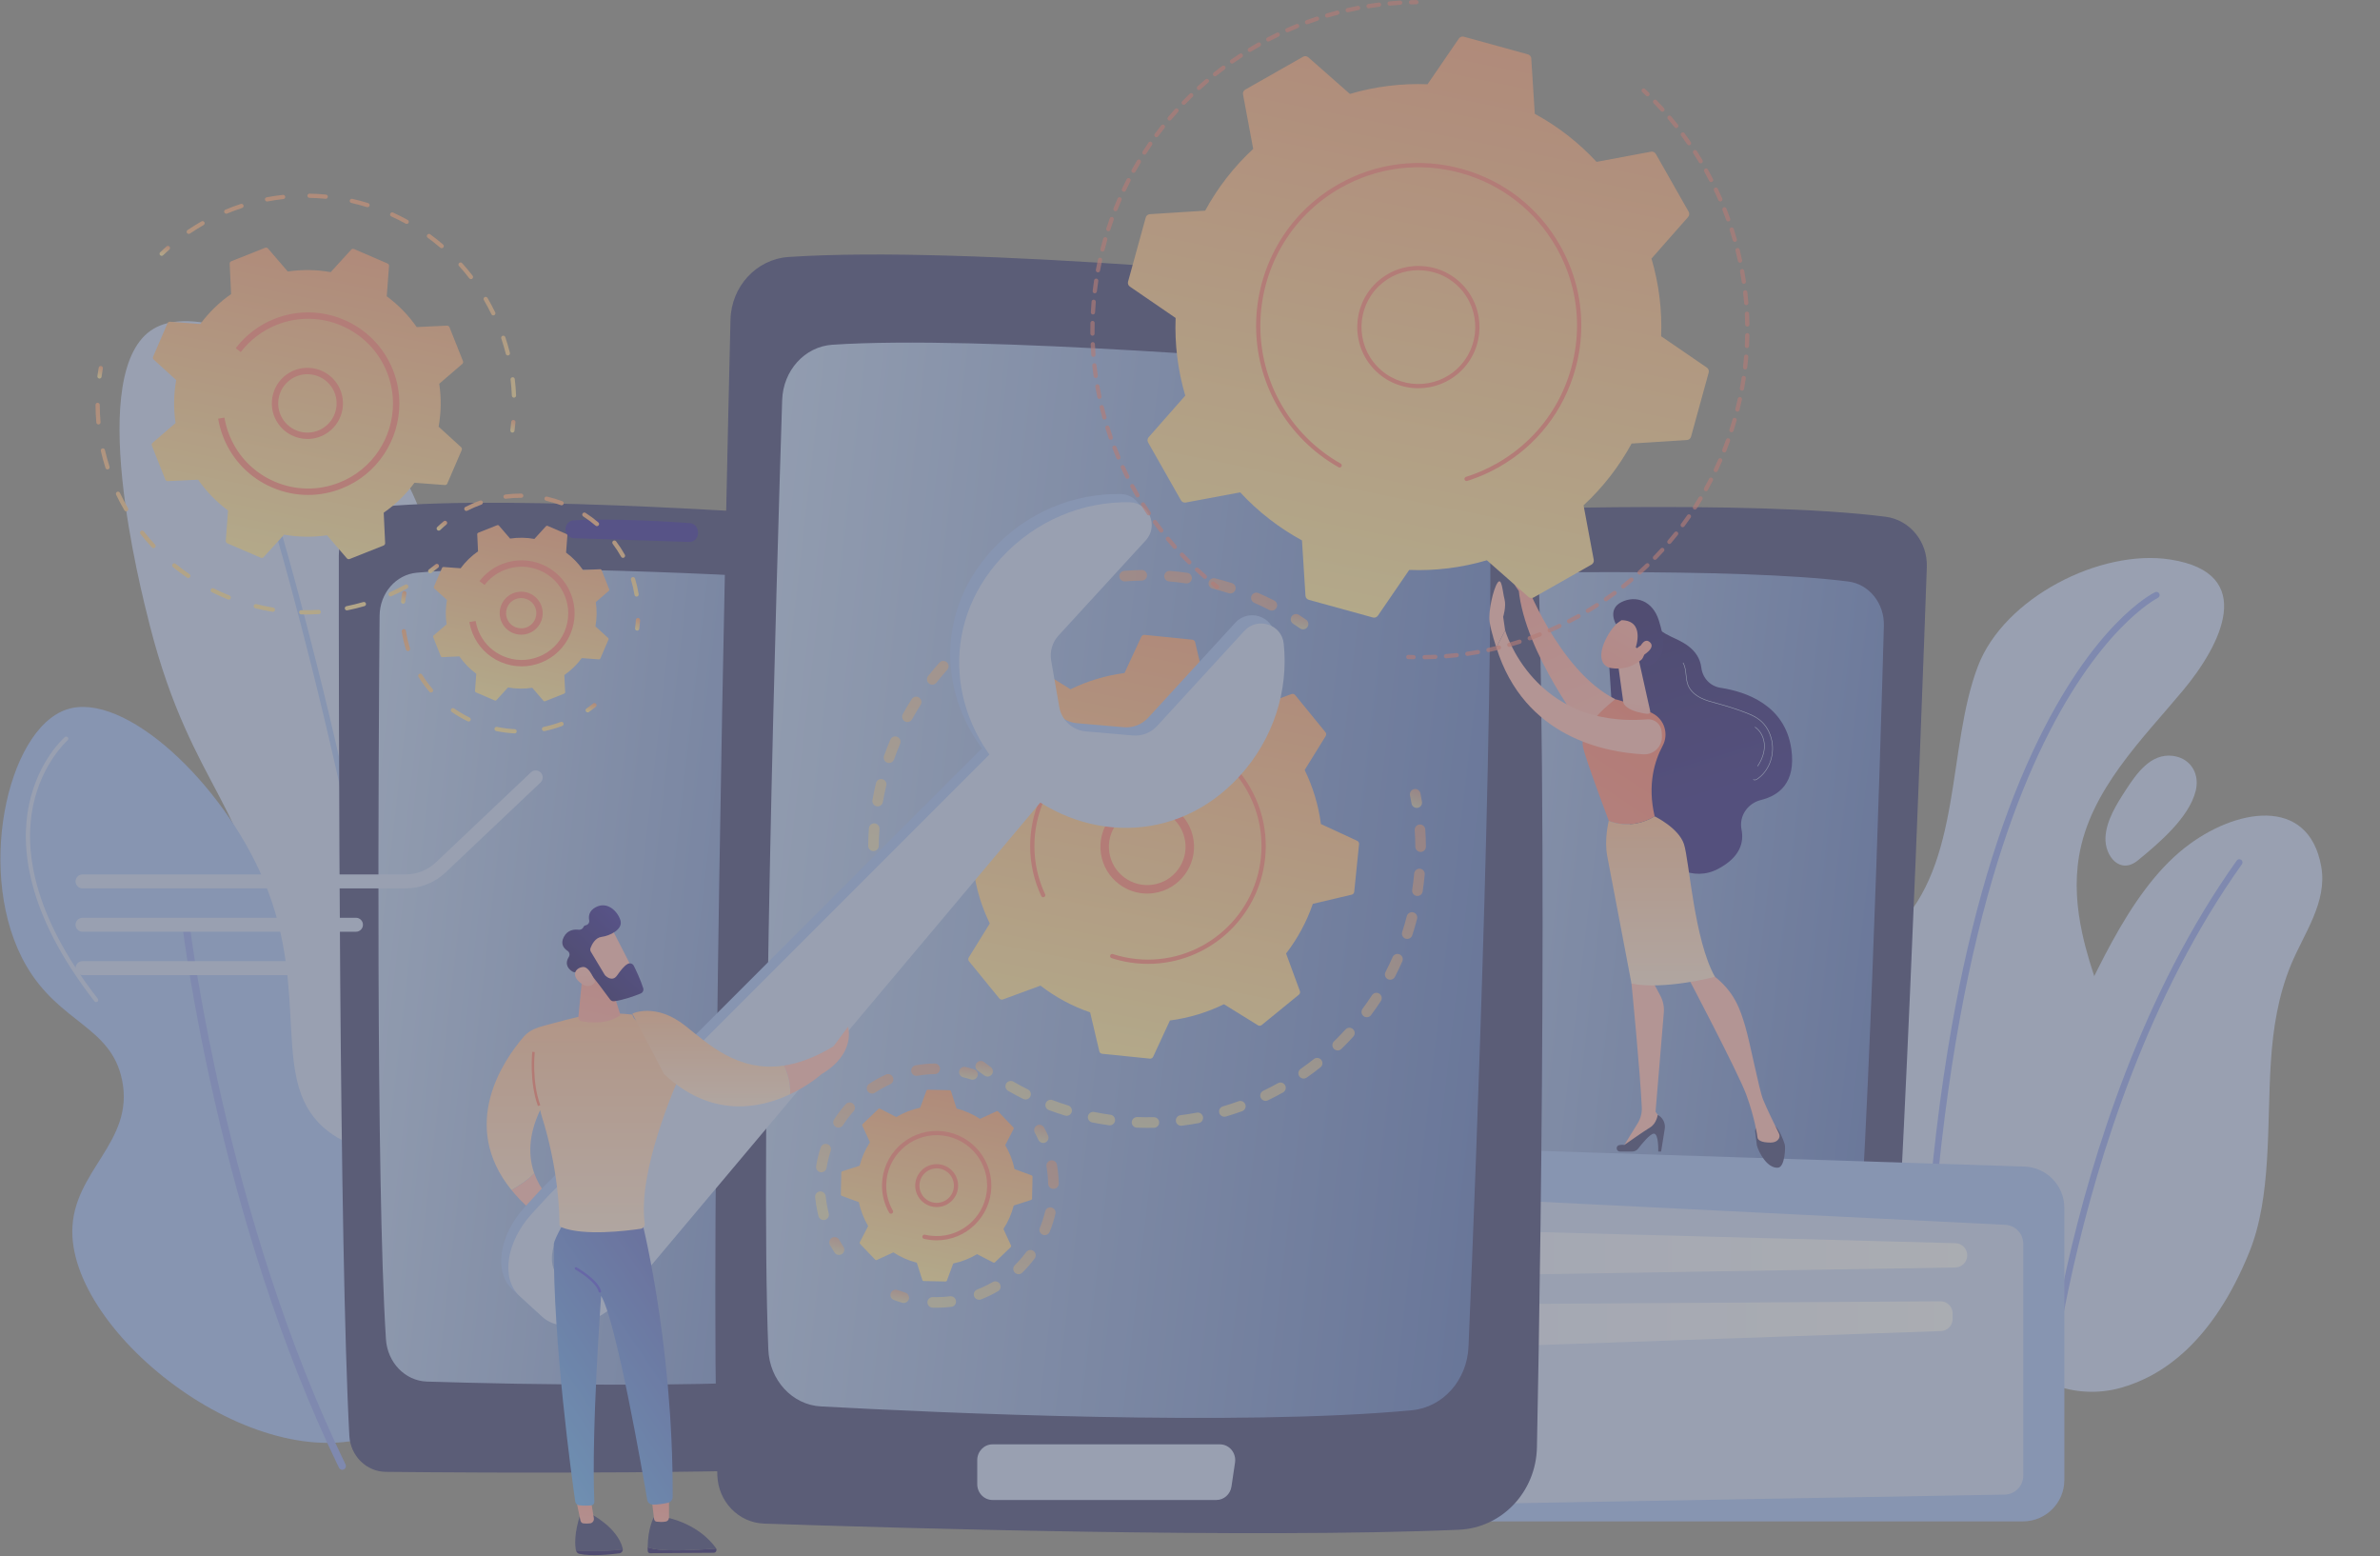 <svg fill="none" height="200" viewBox="0 0 306 200" width="306" xmlns="http://www.w3.org/2000/svg" xmlns:xlink="http://www.w3.org/1999/xlink"><rect x="0" y="0" width="306" height="200" fill="#808080" stroke="none"/><linearGradient id="a"><stop offset="0" stop-color="#b3cdfa"/><stop offset="1" stop-color="#3457b4"/></linearGradient><linearGradient id="b" gradientUnits="userSpaceOnUse" x1="44.991" x2="140.066" xlink:href="#a" y1="73.162" y2="84.098"/><linearGradient id="c"><stop offset="0" stop-color="#09005d"/><stop offset="1" stop-color="#1a0f91"/></linearGradient><linearGradient id="d" gradientUnits="userSpaceOnUse" x1="88.417" x2="85.442" xlink:href="#c" y1="19.276" y2="39.56"/><linearGradient id="e" gradientUnits="userSpaceOnUse" x1="165.786" x2="264.21" xlink:href="#a" y1="73.54" y2="85.243"/><linearGradient id="f"><stop offset="0" stop-color="#dae3fe"/><stop offset="1" stop-color="#e9effd"/></linearGradient><linearGradient id="g" gradientUnits="userSpaceOnUse" x1="192.208" x2="252.932" xlink:href="#f" y1="161.058" y2="161.058"/><linearGradient id="h" gradientUnits="userSpaceOnUse" x1="193.068" x2="251.052" xlink:href="#f" y1="170.131" y2="170.131"/><linearGradient id="i" gradientUnits="userSpaceOnUse" x1="93.613" x2="219.92" xlink:href="#a" y1="44.036" y2="58.675"/><linearGradient id="j"><stop offset="0" stop-color="#fee698"/><stop offset="1" stop-color="#f47960"/></linearGradient><linearGradient id="k" gradientUnits="userSpaceOnUse" x1="21.131" x2="21.484" xlink:href="#j" y1="32.91" y2="31.074"/><linearGradient id="l" gradientUnits="userSpaceOnUse" x1="43.426" x2="48.21" xlink:href="#j" y1="51.579" y2="13.261"/><linearGradient id="m" gradientUnits="userSpaceOnUse" x1="65.915" x2="66.877" xlink:href="#j" y1="55.631" y2="53.692"/><linearGradient id="n" gradientUnits="userSpaceOnUse" x1="55.682" x2="55.986" xlink:href="#j" y1="73.708" y2="71.961"/><linearGradient id="o" gradientUnits="userSpaceOnUse" x1="30.732" x2="36.139" xlink:href="#j" y1="79.464" y2="39.824"/><linearGradient id="p" gradientUnits="userSpaceOnUse" x1="12.846" x2="13.758" xlink:href="#j" y1="48.685" y2="46.698"/><linearGradient id="q" gradientUnits="userSpaceOnUse" x1="37.87" x2="49.386" xlink:href="#j" y1="72.589" y2="15.477"/><linearGradient id="r" gradientUnits="userSpaceOnUse" x1="56.761" x2="57.104" xlink:href="#j" y1="68.229" y2="66.409"/><linearGradient id="s" gradientUnits="userSpaceOnUse" x1="69.978" x2="72.284" xlink:href="#j" y1="76.921" y2="57.542"/><linearGradient id="t" gradientUnits="userSpaceOnUse" x1="81.948" x2="82.926" xlink:href="#j" y1="81.086" y2="79.166"/><linearGradient id="u" gradientUnits="userSpaceOnUse" x1="75.935" x2="76.23" xlink:href="#j" y1="91.586" y2="89.857"/><linearGradient id="v" gradientUnits="userSpaceOnUse" x1="61.199" x2="63.74" xlink:href="#j" y1="94.503" y2="74.941"/><linearGradient id="w" gradientUnits="userSpaceOnUse" x1="51.878" x2="52.807" xlink:href="#j" y1="77.626" y2="75.654"/><linearGradient id="x" gradientUnits="userSpaceOnUse" x1="66.075" x2="72.591" xlink:href="#j" y1="90.549" y2="58.237"/><linearGradient id="y" gradientUnits="userSpaceOnUse" x1="113.502" x2="114.472" xlink:href="#j" y1="119.744" y2="116.449"/><linearGradient id="z" gradientUnits="userSpaceOnUse" x1="135.741" x2="145.476" xlink:href="#j" y1="115.895" y2="55.297"/><linearGradient id="A" gradientUnits="userSpaceOnUse" x1="166.991" x2="167.489" xlink:href="#j" y1="80.929" y2="78.092"/><linearGradient id="B" gradientUnits="userSpaceOnUse" x1="181.989" x2="183.021" xlink:href="#j" y1="103.891" y2="100.603"/><linearGradient id="C" gradientUnits="userSpaceOnUse" x1="154.07" x2="162.311" xlink:href="#j" y1="145.664" y2="88.999"/><linearGradient id="D" gradientUnits="userSpaceOnUse" x1="126.445" x2="126.969" xlink:href="#j" y1="138.418" y2="135.528"/><linearGradient id="E" gradientUnits="userSpaceOnUse" x1="145.251" x2="160.915" xlink:href="#j" y1="137.041" y2="59.364"/><linearGradient id="F"><stop offset="0" stop-color="#ff928e"/><stop offset="1" stop-color="#feb3b1"/></linearGradient><linearGradient id="G" gradientUnits="userSpaceOnUse" x1="79.093" x2="74.495" xlink:href="#F" y1="127.852" y2="141.24"/><linearGradient id="H" gradientUnits="userSpaceOnUse" x1="76.338" x2="74.805" xlink:href="#c" y1="188.635" y2="166.367"/><linearGradient id="I" gradientUnits="userSpaceOnUse" x1="75.66" x2="74.491" xlink:href="#F" y1="190.02" y2="200.218"/><linearGradient id="J" gradientUnits="userSpaceOnUse" x1="86.916" x2="85.383" xlink:href="#c" y1="187.907" y2="165.64"/><linearGradient id="K" gradientUnits="userSpaceOnUse" x1="85.178" x2="84.01" xlink:href="#F" y1="191.11" y2="201.308"/><linearGradient id="L" gradientUnits="userSpaceOnUse" x1="68.673" x2="91.984" y1="189.982" y2="174.292"><stop offset="0" stop-color="#55adff"/><stop offset="1" stop-color="#4c62cd"/></linearGradient><linearGradient id="M"><stop offset="0" stop-color="#fcb590"/><stop offset="1" stop-color="#f8ded1"/></linearGradient><linearGradient id="N" gradientUnits="userSpaceOnUse" x1="75.395" x2="75.395" xlink:href="#M" y1="130.247" y2="158.391"/><linearGradient id="O" gradientUnits="userSpaceOnUse" x1="78.241" x2="73.781" xlink:href="#F" y1="124.04" y2="143.315"/><linearGradient id="P" gradientUnits="userSpaceOnUse" x1="97.397" x2="88.743" xlink:href="#F" y1="104.697" y2="113.081"/><linearGradient id="Q" gradientUnits="userSpaceOnUse" x1="75.189" x2="81.67" xlink:href="#c" y1="126.433" y2="119.548"/><linearGradient id="R" gradientUnits="userSpaceOnUse" x1="75.594" x2="75.203" xlink:href="#F" y1="134.432" y2="125.345"/><linearGradient id="S"><stop offset="0" stop-color="#fe7062"/><stop offset="1" stop-color="#ff928e"/></linearGradient><linearGradient id="T" gradientUnits="userSpaceOnUse" x1="62.165" x2="52.929" xlink:href="#S" y1="151.091" y2="168.059"/><linearGradient id="U" gradientUnits="userSpaceOnUse" x1="71.633" x2="68.499" y1="171.561" y2="177.138"><stop offset="0" stop-color="#4042e2"/><stop offset="1" stop-color="#4f52ff"/></linearGradient><linearGradient id="V" gradientUnits="userSpaceOnUse" x1="91.451" x2="91.451" xlink:href="#M" y1="129.931" y2="142.209"/><linearGradient id="W" gradientUnits="userSpaceOnUse" x1="108.515" x2="106.893" xlink:href="#F" y1="114.754" y2="124.084"/><linearGradient id="X" gradientUnits="userSpaceOnUse" x1="213.123" x2="219.884" y1="79.757" y2="102.024"><stop offset="0" stop-color="#09005d"/><stop offset="1" stop-color="#120877"/></linearGradient><linearGradient id="Y" gradientUnits="userSpaceOnUse" x1="195.224" x2="207.81" xlink:href="#F" y1="70.607" y2="99.024"/><linearGradient id="Z" gradientUnits="userSpaceOnUse" x1="195.448" x2="208.033" xlink:href="#F" y1="70.508" y2="98.925"/><linearGradient id="aa" gradientUnits="userSpaceOnUse" x1="220.615" x2="216.919" xlink:href="#F" y1="116.333" y2="123.995"/><linearGradient id="ab" gradientUnits="userSpaceOnUse" x1="232.076" x2="228.02" xlink:href="#F" y1="113.21" y2="123.127"/><linearGradient id="ac" gradientUnits="userSpaceOnUse" x1="215.101" x2="190.665" xlink:href="#S" y1="89.163" y2="126.153"/><linearGradient id="ad" gradientUnits="userSpaceOnUse" x1="213.499" x2="213.499" xlink:href="#M" y1="104.929" y2="126.661"/><linearGradient id="ae" gradientUnits="userSpaceOnUse" x1="208.866" x2="209.902" xlink:href="#F" y1="97.94" y2="90.362"/><linearGradient id="af" gradientUnits="userSpaceOnUse" x1="206.252" x2="215.29" xlink:href="#F" y1="88.169" y2="72.085"/><linearGradient id="ag" gradientUnits="userSpaceOnUse" x1="210.647" x2="217.408" xlink:href="#c" y1="80.509" y2="102.776"/><linearGradient id="ah" gradientUnits="userSpaceOnUse" x1="208.176" x2="217.213" xlink:href="#F" y1="89.25" y2="73.166"/><linearGradient id="ai" gradientUnits="userSpaceOnUse" x1="205.465" x2="204.384" xlink:href="#F" y1="73.453" y2="80.394"/><linearGradient id="aj" gradientUnits="userSpaceOnUse" x1="197.541" x2="195.558" xlink:href="#F" y1="65.13" y2="70.719"/><linearGradient id="ak" gradientUnits="userSpaceOnUse" x1="119.413" x2="126.501" xlink:href="#j" y1="165.156" y2="130.008"/><linearGradient id="al" gradientUnits="userSpaceOnUse" x1="107.509" x2="108.282" xlink:href="#j" y1="161.347" y2="158.127"/><linearGradient id="am" gradientUnits="userSpaceOnUse" x1="112.168" x2="119.262" xlink:href="#j" y1="157.18" y2="129.108"/><linearGradient id="an" gradientUnits="userSpaceOnUse" x1="124.417" x2="124.752" xlink:href="#j" y1="138.813" y2="136.396"/><linearGradient id="ao" gradientUnits="userSpaceOnUse" x1="133.806" x2="134.64" xlink:href="#j" y1="146.952" y2="143.693"/><linearGradient id="ap" gradientUnits="userSpaceOnUse" x1="126.986" x2="133.038" xlink:href="#j" y1="168.428" y2="141.682"/><linearGradient id="aq" gradientUnits="userSpaceOnUse" x1="115.581" x2="115.938" xlink:href="#j" y1="167.512" y2="165.028"/><linearGradient id="ar" gradientUnits="userSpaceOnUse" x1="179.279" x2="200.758" xlink:href="#j" y1="80.72" y2="-25.795"/><g opacity=".4"><path d="m52.418 165.796c-8.25 1.649-18.785-7.345-22.18-17.171-3.493-10.113 2.911-14.349 2.862-28.381-.056-15.94-8.348-18.342-13.832-39.828-1.238-4.848-8.398-32.9.477-38.159 8.206-4.862 31.257 9.091 35.297 26.949 2.881 12.734-6.024 18.081-2.623 32.912 2.984 13.013 10.828 13.202 13.832 25.757 3.658 15.285-3 35.754-13.832 37.92z" fill="#bdd0fb"/><path d="m51.819 169.658c2.224-17.174-2.115-43.67-6.146-62.873-4.364-20.79-9.318-37.748-9.367-37.917l-.687.202c.05.169 4.996 17.104 9.355 37.869 4.019 19.147 8.347 45.554 6.135 62.628z" fill="#91b3fa"/><path d="m50.281 183.587c11.634-6.062 15.616-26.878 9.003-33.643-4.468-4.571-10.877.237-17.058-4.502-7.893-6.05-2.087-17.444-8.292-32.222-5.281-12.575-17.948-24.475-25.351-22.034-7.749 2.556-11.83 21.52-5.212 32.932 4.303 7.422 10.891 7.786 12.32 14.689 1.658 8.01-6.353 11.663-6.397 19.428-.078 13.949 25.597 33.37 40.988 25.351z" fill="#91b3fa"/><path d="m44.003 188.918c.069 0 .14-.015.206-.048.236-.114.334-.397.22-.633-15.424-31.782-19.947-68.652-19.991-69.021-.031-.26-.267-.446-.526-.415-.26.031-.445.267-.414.527.044.37 4.586 37.399 20.079 69.323.082.169.251.267.427.267z" fill="#7d97f4"/><path d="m12.359 128.81c-.081 0-.161-.036-.215-.105-8.938-11.473-9.51-20.083-8.416-25.286 1.191-5.665 4.468-8.554 4.607-8.675.114-.099.285-.086.384.028.098.114.086.286-.027.384-.033.029-3.293 2.911-4.438 8.409-1.059 5.084-.475 13.515 8.32 24.804.092.119.071.29-.047.383-.05.038-.109.057-.167.057z" fill="#bdd0fb"/><path d="m51.33 180.857c-.053 0-.107-.015-.154-.047-.124-.085-.156-.255-.071-.379 7.376-10.765 9.912-19.039 7.539-24.592-2.066-4.834-7.305-5.743-7.358-5.752-.148-.024-.249-.164-.225-.313.024-.148.165-.249.312-.225.055.009 5.58.96 7.769 6.069 2.457 5.736-.096 14.188-7.588 25.121-.053.077-.138.118-.225.118z" fill="#f0f0f0"/><path d="m267.711 119.934c-.698-3.235-.967-6.512-.408-9.875 1.41-8.475 8.092-14.99 13.369-21.313 4.85-5.812 9.634-15.057-1.614-16.825-8.96-1.408-21.396 4.88-24.763 13.736-3.985 10.481-1.985 25.381-10.579 33.711-12.023 11.653-17.569 6.995-23.121 30.188-2.372 9.911 1.808 16.691 7.375 21.207 8.786 7.128 21.08 8.041 30.818 2.281 8.604-5.087 15.083-13.811 16.014-23.904.94-10.194-5-19.516-7.091-29.206z" fill="#bdd0fb"/><path d="m247.094 193.256c-.224 0-.406-.18-.409-.404-.243-23.148 1.194-43.679 4.27-61.024 2.464-13.891 5.98-25.784 10.451-35.349 7.648-16.363 15.35-20.207 15.675-20.363.203-.098.447-.012.545.192.098.203.012.447-.191.545-.077.037-7.824 3.934-15.348 20.101-6.956 14.944-15.133 43.711-14.584 95.89.002.226-.179.411-.405.413-.001 0-.003 0-.004 0z" fill="#7d97f4"/><path d="m280.704 97.581c-.398-.217-.856-.365-1.367-.427-2.827-.342-4.651 2.288-6.002 4.363-1.157 1.776-2.537 3.939-2.632 6.141-.103 2.381 1.869 4.815 4.175 2.925 2.621-2.149 6.577-5.464 7.428-8.939.423-1.728-.225-3.312-1.602-4.064z" fill="#bdd0fb"/><path d="m289.196 160.949c2.9-7.144 2.243-16.299 2.774-24.459.282-4.315.937-8.507 2.603-12.523 1.655-3.993 4.681-8.016 3.872-12.583-1.629-9.201-11.152-7.471-17.589-2.379-7.469 5.909-11.882 17.429-16.25 26.068-2.633 5.208-5.965 10.399-8.003 15.861-3.378 9.047-2.819 16.024.594 21.462 3.273 5.215 9.579 7.644 15.508 5.983 5.357-1.501 11.813-5.907 16.491-17.43z" fill="#bdd0fb"/><path d="m261.917 190.819c-.007 0-.015 0-.023 0-.225-.013-.398-.206-.385-.431.006-.117.69-11.897 4.231-27.536 3.268-14.44 9.711-35.225 21.842-52.243.131-.184.386-.227.57-.096s.226.387.096.57c-12.049 16.903-18.455 37.572-21.708 51.934-3.527 15.575-4.208 27.3-4.215 27.416-.012.218-.192.386-.408.386z" fill="#7d97f4"/><path d="m43.564 71.392c-.012 19.957.044 88.795 1.353 113.158.139 2.582 2.188 4.608 4.686 4.634 12.355.13 47.893.361 68.065-.987 4.202-.281 7.464-3.885 7.45-8.242-.069-20.945-.518-79.851-3.348-106.775-.34-3.226-2.851-5.742-5.977-5.992-13.477-1.078-49.265-3.646-66.683-2.068-3.142.285-5.545 3.009-5.546 6.272z" fill="#23276a"/><path d="m48.807 79.145c-.141 16.742-.495 72.437.814 92.986.191 3.003 2.472 5.364 5.271 5.451 11.525.357 41.077 1.012 57.904-.978 3.029-.358 5.33-3.075 5.392-6.352.321-17.087 1.154-68.962-.12-89.282-.203-3.242-2.624-5.817-5.641-6.011-12.481-.805-44.531-2.644-58.841-1.346-2.687.244-4.754 2.633-4.779 5.532z" fill="url(#b)"/><path d="m72.707 68.056c.014.612.487 1.106 1.078 1.124 2.92.09 11.144.345 14.82.48.725.026 1.277-.66 1.123-1.393l-.026-.125c-.105-.5-.517-.869-1.011-.905-2.487-.177-9.989-.655-14.946-.356-.595.036-1.052.558-1.038 1.175z" fill="url(#d)"/><path d="m94.068 180.383-22.274.52c-.826.019-1.479.727-1.459 1.582l.055 2.353c.02.855.705 1.532 1.531 1.512l21.924-.512c.738-.017 1.352-.589 1.447-1.346l.295-2.361c.117-.941-.603-1.769-1.519-1.748z" fill="#23276a"/><path d="m247.733 72.886c-.709 19.944-3.254 88.735-5.442 113.036-.232 2.574-2.354 4.525-4.851 4.461-12.351-.317-47.875-1.371-67.985-3.447-4.188-.433-7.318-4.151-7.146-8.505.826-20.93 3.404-79.781 7.205-106.585.455-3.212 3.056-5.636 6.19-5.772 13.507-.59 49.364-1.863 66.713.344 3.129.398 5.432 3.207 5.316 6.469z" fill="#23276a"/><path d="m242.213 80.444c-.465 16.737-2.124 72.408-4.175 92.896-.299 2.995-2.664 5.272-5.464 5.257-11.53-.06-41.087-.473-57.83-3.07-3.015-.467-5.216-3.266-5.159-6.543.297-17.087 1.339-68.959 3.347-89.219.32-3.232 2.832-5.718 5.854-5.803 12.503-.353 44.597-1.033 58.851.782 2.676.341 4.656 2.803 4.576 5.701z" fill="url(#e)"/><path d="m218.729 68.499c-.036.611-.527 1.088-1.118 1.085-2.921-.016-11.15-.058-14.828-.056-.725 0-1.253-.706-1.072-1.433l.031-.124c.124-.496.548-.85 1.043-.867 2.492-.087 10.007-.293 14.949.185.594.057 1.032.596.995 1.212z" fill="#23276a"/><path d="m193.323 179.98 22.24 1.325c.824.049 1.452.78 1.401 1.633l-.14 2.351c-.051.853-.76 1.504-1.585 1.455l-21.891-1.304c-.737-.044-1.33-.637-1.397-1.397l-.21-2.371c-.083-.944.667-1.746 1.582-1.692z" fill="#23276a"/><path d="m180.811 152.957.628 37.366c.049 2.902 2.416 5.23 5.318 5.23h73.34c2.937 0 5.319-2.382 5.319-5.32v-34.972c0-2.87-2.278-5.223-5.147-5.316l-73.967-2.394c-3.039-.098-5.542 2.366-5.491 5.406z" fill="#91b3fa"/><path d="m186.882 156.598 1.592 34.361c.061 1.319 1.16 2.351 2.481 2.328l66.782-1.176c1.332-.024 2.399-1.11 2.399-2.441v-29.8c0-1.301-1.021-2.374-2.321-2.438l-68.374-3.385c-1.438-.072-2.625 1.112-2.559 2.551z" fill="#bdd0fb"/><path d="m192.208 159.82v2.475c0 .873.715 1.576 1.587 1.562l57.6-.94c.853-.014 1.537-.709 1.537-1.562 0-.846-.674-1.538-1.521-1.561l-57.6-1.535c-.878-.024-1.603.682-1.603 1.561z" fill="url(#g)"/><path d="m193.068 169.17v2.27c0 .884.732 1.592 1.616 1.561l54.861-1.911c.841-.029 1.508-.719 1.508-1.561v-.708c0-.866-.706-1.567-1.572-1.562l-54.861.349c-.859.005-1.552.703-1.552 1.562z" fill="url(#h)"/><path d="m93.921 41.092c-.627 26.186-2.662 116.512-1.691 148.52.103 3.391 2.73 6.113 6.007 6.224 16.207.549 62.831 1.94 89.341.789 5.522-.24 9.912-4.868 10.027-10.585.551-27.486 1.766-104.793-1.122-140.207-.347-4.243-3.565-7.622-7.66-8.046-17.65-1.827-64.529-6.293-87.432-4.755-4.131.277-7.367 3.779-7.47 8.06z" fill="#23276a"/><path d="m100.564 51.425c-.698 21.964-2.869 95.032-1.78 122.035.159 3.947 3.079 7.115 6.749 7.314 15.111.822 53.868 2.587 76.006.491 3.986-.377 7.089-3.872 7.27-8.17.945-22.41 3.627-90.452 2.578-117.153-.168-4.26-3.266-7.713-7.218-8.06-16.353-1.438-58.349-4.833-77.166-3.569-3.532.237-6.319 3.309-6.439 7.112z" fill="url(#i)"/><path d="m132.263 37.607c0 .804.606 1.466 1.381 1.508 3.828.207 14.612.794 19.431 1.084.95.057 1.696-.827 1.516-1.794l-.031-.165c-.123-.66-.652-1.157-1.299-1.218-3.257-.309-13.087-1.165-19.6-.925-.782.029-1.398.7-1.398 1.51z" fill="#23276a"/><path d="m156.85 185.65h-29.242c-1.084 0-1.962.909-1.962 2.03v3.09c0 1.122.878 2.031 1.962 2.031h28.783c.969 0 1.792-.731 1.94-1.722l.459-3.09c.183-1.23-.737-2.339-1.94-2.339z" fill="#bdd0fb"/><path d="m20.787 32.887c-.071 0-.143-.028-.197-.084-.104-.109-.101-.281.008-.385.265-.254.537-.505.81-.746.113-.1.285-.089.385.024.1.113.089.285-.024.385-.267.236-.534.482-.793.73-.053.051-.121.076-.189.076z" fill="url(#k)"/><path d="m66.081 51.113c-.145 0-.266-.115-.272-.261-.028-.687-.083-1.381-.165-2.062-.018-.149.089-.285.238-.303.149-.018.285.089.303.238.084.696.14 1.404.169 2.105.006.15-.111.277-.261.283-.004 0-.008 0-.011 0zm-.785-5.421c-.122 0-.233-.082-.264-.206-.167-.664-.364-1.332-.584-1.984-.048-.143.029-.297.171-.345.142-.048.297.029.345.171.224.666.425 1.347.596 2.025.037.146-.052.294-.198.331-.022.006-.045.008-.067.008zm-1.872-5.148c-.101 0-.199-.057-.245-.154-.3-.62-.626-1.234-.971-1.826-.076-.13-.032-.297.098-.373.13-.076.297-.032.373.098.351.603.685 1.23.991 1.863.065.135.009.298-.127.364-.038.018-.079.027-.118.027zm-2.872-4.662c-.082 0-.163-.037-.216-.107-.418-.544-.863-1.079-1.323-1.589-.101-.112-.092-.284.02-.385.112-.101.284-.092.385.02.47.521.924 1.067 1.351 1.622.091.119.069.29-.05.382-.049.038-.108.056-.166.056zm-3.764-3.976c-.063 0-.126-.022-.177-.066-.52-.447-1.066-.879-1.62-1.285-.121-.089-.148-.259-.059-.381.089-.121.259-.148.381-.059.566.414 1.122.855 1.654 1.311.114.098.127.27.029.384-.054.063-.13.095-.207.095zm-32.519-1.838c-.087 0-.173-.042-.226-.119-.085-.124-.052-.294.072-.379.58-.393 1.182-.769 1.792-1.116.131-.075.297-.029.372.102.074.131.029.297-.102.372-.597.34-1.188.708-1.756 1.094-.047.032-.1.047-.153.047zm28.021-1.286c-.045 0-.09-.011-.131-.034-.6-.332-1.222-.644-1.848-.929-.137-.062-.198-.224-.135-.361.062-.137.224-.198.361-.135.639.291 1.273.61 1.885.948.132.073.18.238.107.37-.05.09-.143.141-.239.141zm-23.199-1.312c-.107 0-.208-.063-.252-.168-.058-.139.008-.298.147-.356.649-.269 1.315-.515 1.98-.732.144-.047.297.032.343.174.047.143-.031.297-.174.344-.651.212-1.304.454-1.94.718-.034.014-.069.021-.104.021zm18.161-.835c-.027 0-.054-.004-.081-.013-.656-.203-1.328-.384-1.998-.536-.147-.033-.239-.179-.205-.326.033-.147.179-.239.326-.205.683.155 1.369.339 2.039.547.144.045.224.197.179.341-.036.117-.144.192-.26.192zm-12.914-.736c-.128 0-.243-.091-.268-.221-.028-.148.069-.291.217-.319.689-.131 1.391-.237 2.088-.314.15-.016.284.092.301.241.016.15-.092.284-.241.301-.682.075-1.37.178-2.045.307-.017.003-.035.005-.051.005zm7.545-.346c-.009 0-.018-0-.026-.001-.685-.066-1.38-.106-2.065-.118-.151-.003-.27-.127-.268-.277.003-.15.127-.268.277-.268.699.013 1.408.053 2.107.121.15.014.259.147.245.297-.013.141-.132.246-.271.246z" fill="url(#l)"/><path d="m65.885 55.602c-.012 0-.023-.001-.035-.002-.149-.019-.255-.156-.235-.305.045-.352.085-.713.116-1.072.013-.15.145-.261.295-.248.15.013.261.145.248.295-.032.367-.072.735-.118 1.094-.018.138-.135.238-.27.238z" fill="url(#m)"/><path d="m55.31 73.686c-.083 0-.166-.038-.219-.11-.09-.121-.065-.292.056-.381.289-.214.575-.436.852-.66.117-.095.289-.076.383.04.095.117.076.289-.041.383-.283.229-.576.456-.87.674-.049.036-.106.054-.162.054z" fill="url(#n)"/><path d="m39.342 78.98c-.206 0-.412-.003-.618-.007-.15-.003-.27-.128-.266-.279.003-.15.124-.282.279-.266.739.017 1.488.003 2.227-.043.152-.01.279.105.289.255.009.15-.105.279-.255.289-.549.034-1.105.051-1.655.051zm-4.25-.341c-.014 0-.029-.001-.044-.003-.745-.12-1.494-.273-2.226-.456-.146-.036-.235-.184-.199-.33.036-.146.184-.236.33-.199.718.178 1.452.329 2.182.446.149.024.25.164.226.312-.021.134-.137.229-.269.229zm9.511-.185c-.127 0-.241-.089-.267-.218-.03-.147.066-.291.213-.321.725-.146 1.452-.326 2.162-.532.144-.042.296.041.338.185.042.145-.041.296-.185.338-.725.211-1.467.394-2.207.543-.018.004-.036.005-.054.005zm-15.193-1.386c-.034 0-.068-.006-.101-.02-.701-.279-1.398-.592-2.073-.929-.135-.067-.189-.231-.122-.365.067-.135.231-.19.365-.122.662.33 1.345.637 2.032.911.14.056.208.214.152.354-.043.107-.145.172-.253.172zm20.809-.41c-.104 0-.204-.06-.249-.162-.061-.137.001-.299.138-.36.678-.302 1.349-.634 1.995-.989.131-.073.298-.024.37.108.072.132.024.297-.108.37-.659.362-1.344.701-2.036 1.009-.036.016-.073.024-.111.024zm-26.011-2.361c-.053 0-.106-.015-.153-.048-.623-.426-1.236-.883-1.82-1.359-.117-.095-.134-.267-.039-.383.095-.117.267-.134.383-.039.573.466 1.173.914 1.784 1.331.124.085.156.254.071.379-.053.077-.139.119-.225.119zm-4.469-3.841c-.073 0-.146-.029-.199-.087-.515-.552-1.012-1.133-1.477-1.727-.093-.118-.072-.29.046-.383.118-.093.289-.072.383.046.456.581.943 1.151 1.447 1.692.103.11.097.282-.013.385-.052.049-.119.073-.186.073zm-3.515-4.731c-.094 0-.185-.048-.235-.135-.379-.65-.736-1.325-1.062-2.008-.065-.136-.007-.298.129-.363.136-.064.298-.007.363.129.319.669.669 1.331 1.04 1.968.076.13.032.297-.098.373-.043.025-.09.037-.137.037zm-2.399-5.384c-.115 0-.223-.074-.26-.19-.23-.719-.433-1.456-.602-2.191-.034-.147.058-.293.204-.327.147-.033.293.058.327.204.166.72.364 1.443.59 2.147.046.143-.033.297-.176.343-.027.009-.055.013-.083.013zm-1.168-5.779c-.14 0-.259-.107-.271-.249-.067-.751-.102-1.515-.104-2.27-.001-.15.121-.273.271-.274h.001c.15 0 .272.121.273.271.003.74.037 1.488.102 2.224.013.15-.098.282-.247.295-.008.001-.016.001-.024.001z" fill="url(#o)"/><path d="m12.792 48.656c-.012 0-.025-.001-.037-.002-.149-.02-.254-.157-.234-.307.049-.363.106-.729.169-1.087.026-.148.169-.247.316-.221.148.026.247.168.221.316-.062.35-.118.709-.166 1.065-.018.137-.135.236-.27.236z" fill="url(#p)"/><path d="m19.683 45.855c-.054.126-.023.272.079.365l2.891 2.634c-.321 1.798-.358 3.659-.08 5.518l-2.962 2.549c-.104.089-.14.235-.089.362l1.734 4.358c.051.127.177.208.313.202l3.904-.182c1.075 1.542 2.38 2.87 3.848 3.956l-.292 3.899c-.01.137.067.265.193.319l4.308 1.856c.126.054.272.023.364-.079l2.634-2.89c1.798.321 3.659.358 5.518.08l2.549 2.962c.089.104.235.14.362.089l4.358-1.733c.127-.051.209-.176.202-.314l-.182-3.904c1.542-1.075 2.87-2.38 3.956-3.848l3.9.292c.137.01.265-.067.319-.193l1.856-4.308c.054-.126.023-.272-.079-.365l-2.891-2.634c.321-1.798.358-3.659.08-5.518l2.962-2.549c.104-.089.14-.235.089-.362l-1.734-4.358c-.051-.127-.176-.208-.314-.202l-3.904.182c-1.075-1.542-2.38-2.87-3.848-3.956l.292-3.899c.01-.137-.067-.265-.193-.319l-4.308-1.856c-.126-.054-.272-.023-.365.079l-2.634 2.89c-1.798-.321-3.659-.358-5.518-.08l-2.549-2.962c-.089-.104-.235-.14-.362-.089l-4.358 1.733c-.127.051-.208.176-.202.314l.182 3.904c-1.542 1.075-2.87 2.38-3.956 3.848l-3.899-.292c-.137-.01-.265.067-.319.193z" fill="url(#q)"/><path d="m39.53 56.422c-1.419 0-2.82-.657-3.713-1.893-.716-.99-1.003-2.2-.809-3.406.194-1.206.846-2.264 1.836-2.98 2.044-1.477 4.909-1.016 6.386 1.028 1.477 2.044 1.016 4.909-1.028 6.386-.808.584-1.745.865-2.673.865zm-.011-8.326c-.762 0-1.531.231-2.195.711-.813.588-1.349 1.457-1.508 2.447-.16.991.076 1.984.664 2.797v0c1.213 1.679 3.566 2.057 5.245.844 1.678-1.213 2.057-3.566.844-5.245-.733-1.015-1.883-1.554-3.049-1.554z" fill="#ff776b"/><path d="m39.616 63.615c-1.575 0-3.148-.322-4.638-.964-2.877-1.24-5.098-3.525-6.256-6.436h0c-.166-.418-.309-.846-.426-1.279-0-.001-.001-.002-.001-.003-.016-.059-.032-.118-.046-.177-.001-.002-.001-.004-.002-.007-.001-.005-.003-.01-.004-.015-.001-.005-.003-.01-.004-.015-.001-.002-.001-.004-.002-.006-.007-.027-.013-.053-.02-.08-.001-.003-.001-.005-.002-.007-.004-.018-.009-.036-.013-.053-.001-.003-.001-.005-.002-.008-.01-.042-.02-.084-.029-.126-0-0-0-0-0-.001-.016-.07-.031-.139-.045-.209 0-0 0-.001-0-.001-.008-.038-.015-.075-.022-.113-.02-.101-.038-.202-.055-.303l.806-.135c.128.761.338 1.514.626 2.237.949 2.385 2.666 4.319 4.89 5.534.301.164.611.316.93.453 2.676 1.153 5.641 1.195 8.349.118 4.271-1.699 6.878-5.811 6.878-10.15 0-1.339-.248-2.7-.772-4.018-2.223-5.589-8.579-8.329-14.168-6.105-1.838.731-3.44 1.944-4.633 3.507l-.65-.496c1.284-1.681 3.006-2.985 4.981-3.77 6.008-2.389 12.841.554 15.23 6.563.564 1.417.83 2.88.83 4.319 0 4.664-2.802 9.085-7.393 10.911-1.403.558-2.87.837-4.336.837z" fill="#ff776b"/><path d="m56.41 68.206c-.071 0-.143-.028-.197-.084-.104-.108-.101-.281.008-.385.266-.255.544-.503.828-.738.116-.096.287-.08.384.036.096.116.08.287-.036.384-.273.227-.542.466-.798.712-.053.051-.121.076-.189.076z" fill="url(#r)"/><path d="m81.849 76.685c-.131 0-.246-.095-.268-.228-.107-.649-.259-1.299-.453-1.931-.044-.144.037-.296.181-.34.144-.043.296.037.34.181.201.655.358 1.328.469 2.002.024.149-.076.289-.225.313-.015.002-.03.004-.045.004zm-1.75-4.979c-.095 0-.188-.05-.238-.139-.323-.576-.688-1.134-1.084-1.66-.09-.12-.066-.291.054-.382.121-.091.291-.066.382.054.41.545.788 1.124 1.123 1.721.074.131.027.297-.104.371-.042.024-.088.035-.133.035zm-3.348-4.078c-.063 0-.126-.021-.177-.065-.5-.428-1.035-.827-1.589-1.185-.126-.082-.163-.25-.081-.377.082-.127.251-.162.377-.081.575.371 1.129.784 1.648 1.228.114.098.128.27.03.384-.054.063-.131.095-.207.095zm-16.792-1.953c-.099 0-.194-.054-.242-.148-.069-.134-.016-.298.118-.367.298-.153.606-.299.915-.434.318-.138.645-.268.971-.384.142-.051.298.023.348.165.051.142-.023.298-.165.348-.315.113-.63.237-.937.371-.298.13-.595.271-.883.419-.04.02-.083.03-.124.03zm12.245-.725c-.032 0-.064-.005-.095-.017-.618-.231-1.258-.423-1.899-.57-.147-.034-.238-.18-.205-.326.034-.147.181-.239.326-.205.665.152 1.328.351 1.969.591.141.053.212.21.16.35-.041.11-.145.177-.255.177zm-7.205-.843c-.135 0-.252-.101-.27-.238-.019-.149.087-.286.236-.305.638-.081 1.286-.122 1.928-.122l.125.001c.15.002.271.125.27.275-.002.15-.123.27-.273.27-.001 0-.002 0-.003 0l-.12-.001c-.619 0-1.245.04-1.859.118-.012.001-.023.002-.035.002z" fill="url(#s)"/><path d="m81.925 81.057c-.012 0-.023-.001-.035-.002-.149-.019-.255-.156-.235-.305.045-.353.079-.711.098-1.065.008-.15.142-.265.287-.257.15.008.265.137.257.287-.021.367-.055.738-.102 1.104-.018.138-.135.238-.27.238z" fill="url(#t)"/><path d="m75.558 91.564c-.086 0-.171-.041-.224-.117-.086-.124-.055-.293.068-.379.292-.203.58-.419.856-.642.117-.094.288-.076.383.041.095.117.076.289-.041.383-.286.231-.585.455-.887.666-.047.033-.102.049-.155.049z" fill="url(#u)"/><path d="m66.163 94.265c-.005 0-.009-0-.014-0-.791-.039-1.585-.141-2.362-.301-.147-.03-.242-.175-.211-.322.03-.147.175-.242.322-.211.749.155 1.516.253 2.278.291.15.007.266.135.259.286-.007.145-.128.259-.272.259zm3.783-.292c-.127 0-.24-.088-.267-.217-.03-.147.064-.291.212-.322.746-.154 1.489-.368 2.207-.637.141-.053.298.019.351.16.053.141-.019.298-.16.351-.745.278-1.514.5-2.288.66-.018.004-.037.006-.055.006zm-9.694-1.231c-.04 0-.081-.009-.119-.028-.713-.348-1.403-.753-2.053-1.205-.123-.086-.154-.256-.068-.379s.255-.154.379-.068c.627.436 1.293.828 1.98 1.163.135.066.192.229.126.364-.047.097-.144.153-.245.153zm-4.832-3.725c-.077 0-.153-.032-.207-.095-.516-.6-.99-1.246-1.408-1.92-.079-.128-.04-.296.088-.375.128-.079.296-.04.375.088.403.65.86 1.273 1.357 1.852.098.114.085.286-.029.384-.052.044-.115.066-.178.066zm-2.966-5.334c-.116 0-.223-.074-.26-.191-.239-.757-.421-1.537-.54-2.319-.023-.149.08-.288.228-.31.147-.023.288.08.31.228.115.754.29 1.507.521 2.237.045.143-.034.296-.178.342-.027.009-.055.013-.082.013z" fill="url(#v)"/><path d="m51.832 77.597c-.009 0-.019-0-.028-.002-.15-.015-.259-.149-.243-.299.038-.366.089-.735.153-1.098.026-.148.168-.247.316-.221.148.026.247.168.221.316-.062.351-.112.707-.148 1.06-.014.14-.133.244-.271.244z" fill="url(#w)"/><path d="m55.786 75.424c-.031.071-.013.154.044.206l1.635 1.49c-.182 1.017-.203 2.071-.045 3.122l-1.676 1.442c-.059.051-.079.133-.05.205l.981 2.466c.029.072.1.118.177.114l2.208-.103c.608.872 1.346 1.624 2.177 2.238l-.165 2.206c-.006.077.038.15.109.18l2.437 1.05c.071.031.154.013.206-.044l1.49-1.635c1.017.182 2.07.203 3.122.045l1.442 1.676c.051.059.133.079.205.05l2.466-.981c.072-.029.118-.1.114-.177l-.103-2.208c.872-.608 1.624-1.347 2.238-2.177l2.206.165c.077.006.15-.038.18-.109l1.05-2.437c.031-.071.013-.154-.044-.206l-1.635-1.49c.182-1.017.203-2.07.045-3.122l1.676-1.442c.059-.051.079-.133.05-.205l-.981-2.466c-.029-.072-.1-.118-.177-.114l-2.208.103c-.608-.872-1.347-1.624-2.177-2.238l.165-2.206c.006-.077-.038-.15-.109-.18l-2.437-1.05c-.071-.031-.154-.013-.206.044l-1.49 1.635c-1.017-.182-2.071-.202-3.122-.045l-1.442-1.676c-.05-.059-.133-.079-.205-.05l-2.466.981c-.072.029-.118.1-.114.177l.103 2.208c-.872.608-1.624 1.347-2.238 2.177l-2.206-.165c-.077-.006-.15.038-.18.109z" fill="url(#x)"/><path d="m67.015 81.58c-.858 0-1.705-.397-2.245-1.144v-0c-.893-1.236-.614-2.967.622-3.861 1.236-.893 2.967-.615 3.861.622.893 1.236.614 2.967-.622 3.861-.488.353-1.055.523-1.616.523zm-1.582-1.623c.629.871 1.849 1.067 2.719.438.87-.629 1.067-1.849.438-2.719-.629-.87-1.849-1.067-2.719-.438s-1.067 1.849-.438 2.719z" fill="#ff776b"/><path d="m67.064 85.65c-.915 0-1.829-.187-2.694-.56-1.671-.72-2.962-2.048-3.634-3.739-.167-.42-.292-.855-.373-1.296-.006-.033-.012-.067-.018-.1l.806-.135c.07.418.186.832.344 1.23.543 1.366 1.545 2.462 2.843 3.123.116.059.234.115.355.167 1.47.633 3.099.656 4.587.065 1.488-.592 2.656-1.728 3.29-3.198.328-.762.492-1.566.492-2.371-0-.749-.142-1.499-.428-2.216-.592-1.488-1.727-2.656-3.198-3.29-1.47-.633-3.1-.657-4.588-.065-1.01.401-1.89 1.068-2.546 1.926l-.649-.496c.746-.977 1.746-1.734 2.894-2.19 1.69-.672 3.542-.646 5.213.074 1.671.72 2.962 2.048 3.634 3.738.324.815.486 1.667.486 2.518 0.0.915-.187 1.829-.56 2.695-.72 1.671-2.048 2.962-3.738 3.634-.815.324-1.667.486-2.519.486z" fill="#ff776b"/><g opacity=".64"><path d="m113.716 119.701c-.295 0-.567-.193-.654-.49-.104-.355-.203-.712-.296-1.071-.094-.364.124-.736.488-.83.365-.095.736.124.831.488.089.345.184.688.284 1.029.106.361-.1.74-.461.846-.064.019-.129.028-.192.028z" fill="url(#y)"/><path d="m112.704 115.15c-.331 0-.622-.241-.673-.578-.113-.736-.203-1.485-.27-2.227-.033-.375.244-.706.618-.739.375-.034.706.243.739.618.064.714.151 1.434.26 2.142.057.372-.199.719-.571.776-.035.005-.069.008-.103.008zm-.401-5.757c-.002 0-.005 0-.008 0-.376-.004-.677-.313-.673-.689.009-.684.037-1.379.084-2.065l.013-.176c.028-.375.355-.659.73-.629.375.028.656.355.629.73l-.012.169c-.046.66-.073 1.329-.081 1.987-.005.374-.309.673-.682.673zm.538-5.744c-.039 0-.079-.004-.119-.011-.37-.065-.618-.418-.553-.789.13-.733.284-1.472.458-2.195.088-.365.456-.591.822-.502.366.088.59.456.502.822-.168.695-.316 1.406-.44 2.112-.058.33-.346.563-.67.563zm1.463-5.58c-.075 0-.151-.013-.226-.039-.355-.125-.541-.514-.416-.869.248-.701.521-1.405.812-2.09.148-.346.548-.507.894-.36.346.147.508.547.36.894-.28.659-.543 1.336-.781 2.011-.099.28-.362.455-.643.455zm2.363-5.264c-.111 0-.224-.027-.329-.085-.329-.182-.449-.596-.267-.926.36-.652.746-1.301 1.147-1.93.202-.317.623-.411.94-.208.318.202.411.623.209.941-.386.605-.757 1.229-1.103 1.857-.125.225-.357.352-.597.352zm3.197-4.806c-.148 0-.297-.048-.422-.147-.295-.233-.346-.662-.112-.957.461-.583.947-1.16 1.445-1.715.252-.28.682-.303.962-.052.28.251.304.682.053.962-.48.534-.948 1.089-1.391 1.651-.135.17-.334.259-.535.259zm3.938-4.219c-.185 0-.37-.075-.504-.223-.253-.278-.233-.709.045-.962.55-.501 1.124-.991 1.705-1.457.293-.235.722-.188.957.105.236.293.189.722-.105.958-.559.448-1.11.92-1.64 1.402-.131.119-.295.177-.458.177zm4.57-3.522c-.223 0-.442-.11-.572-.311-.205-.316-.115-.738.201-.942.625-.405 1.27-.795 1.918-1.159.328-.184.743-.068.928.26.184.328.068.743-.26.928-.623.351-1.244.726-1.845 1.116-.115.074-.243.11-.37.11zm35.148-1.776c-.105 0-.211-.024-.31-.075-.638-.327-1.294-.638-1.95-.924-.345-.15-.503-.552-.353-.897.151-.345.552-.503.897-.352.682.297 1.364.621 2.027.961.335.172.467.582.296.917-.121.235-.36.37-.607.37zm-30.067-.953c-.263 0-.514-.153-.625-.409-.15-.345.007-.746.352-.896.681-.297 1.382-.576 2.081-.83.354-.128.745.054.873.408.128.354-.054.744-.408.873-.673.244-1.347.513-2.002.798-.088.039-.181.057-.271.057zm24.733-1.248c-.069 0-.138-.01-.207-.032-.683-.217-1.381-.416-2.076-.59-.365-.091-.586-.461-.495-.826s.461-.587.826-.495c.723.181 1.449.387 2.159.614.358.114.556.497.442.856-.093.289-.361.474-.649.474zm-19.276-.612c-.305 0-.582-.206-.66-.516-.091-.365.13-.735.495-.827.721-.181 1.459-.341 2.191-.477.371-.068.726.176.794.546.069.37-.176.725-.546.794-.705.13-1.414.284-2.107.458-.056.014-.112.021-.167.021zm13.652-.681c-.033 0-.066-.002-.099-.007-.707-.103-1.429-.185-2.145-.243-.375-.031-.654-.36-.623-.735.031-.375.356-.654.735-.623.744.061 1.494.146 2.229.253.372.054.63.4.576.772-.049.339-.341.584-.673.584zm-7.959-.255c-.352 0-.65-.27-.679-.626-.03-.375.25-.704.624-.734.741-.06 1.495-.097 2.24-.11.366-.016.687.293.693.669.007.376-.292.686-.668.693-.717.013-1.442.049-2.155.106-.019.002-.037.002-.055.002z" fill="url(#z)"/><path d="m167.536 80.894c-.134 0-.27-.04-.388-.122-.292-.203-.588-.402-.886-.596-.316-.205-.405-.627-.2-.942s.627-.405.942-.2c.311.202.618.408.922.62.309.215.385.639.17.948-.132.19-.344.292-.56.292z" fill="url(#A)"/></g><g opacity=".64"><path d="m182.152 103.847c-.326 0-.614-.234-.67-.566-.061-.352-.126-.702-.197-1.05-.074-.369.164-.729.533-.804.369-.074.728.164.803.532.073.363.141.727.204 1.093.063.37-.186.722-.557.786-.039.006-.078.009-.116.009z" fill="url(#B)"/><path d="m147.512 144.97c-.446 0-.9-.008-1.347-.025-.376-.014-.67-.33-.656-.706.014-.375.333-.665.706-.655.707.026 1.421.03 2.124.014.375-.006.688.289.697.665s-.289.688-.665.697c-.285.007-.571.01-.859.01zm4.349-.269c-.338 0-.632-.252-.675-.597-.046-.374.219-.714.592-.76.699-.087 1.405-.197 2.097-.328.369-.069.726.174.795.544.07.37-.173.726-.543.796-.72.135-1.453.249-2.181.34-.028.003-.057.005-.085.005zm-9.175-.058c-.031 0-.062-.003-.093-.007-.726-.099-1.459-.222-2.177-.365-.369-.074-.608-.433-.535-.801.074-.369.433-.61.802-.535.691.138 1.395.256 2.094.351.373.051.634.394.583.767-.046.342-.339.59-.674.59zm14.734-1.099c-.294 0-.566-.192-.653-.489-.107-.36.1-.739.46-.846.675-.198 1.353-.421 2.014-.661.353-.129.744.053.873.407.128.354-.054.745-.408.873-.688.25-1.392.482-2.093.688-.064.019-.129.028-.193.028zm-20.281-.12c-.067 0-.134-.01-.2-.03-.701-.215-1.404-.454-2.09-.712-.352-.133-.53-.525-.398-.878.132-.352.525-.53.877-.398.66.248 1.336.479 2.01.685.359.11.562.491.451.851-.089.293-.359.482-.65.482zm25.576-1.92c-.254 0-.497-.142-.615-.386-.163-.339-.02-.746.318-.909.634-.305 1.267-.634 1.883-.979.328-.184.743-.066.927.262.183.328.066.743-.262.927-.64.358-1.298.7-1.956 1.018-.096.045-.196.067-.295.067zm-30.854-.18c-.101 0-.204-.023-.302-.071-.655-.325-1.31-.676-1.946-1.042-.326-.187-.438-.604-.251-.93.188-.326.605-.438.93-.251.612.352 1.242.689 1.872 1.002.337.167.475.576.308.913-.119.24-.36.379-.611.379zm35.752-2.687c-.215 0-.426-.102-.559-.291-.216-.309-.14-.733.168-.949.578-.404 1.151-.831 1.702-1.269.294-.234.723-.185.957.11s.185.723-.11.957c-.572.455-1.167.898-1.768 1.319-.119.083-.255.123-.39.123zm4.377-3.616c-.178 0-.355-.069-.489-.206-.262-.27-.256-.702.014-.964.506-.491 1.003-1.004 1.478-1.525.253-.279.684-.299.962-.045.278.253.298.684.045.962-.493.542-1.01 1.075-1.536 1.586-.132.128-.303.192-.474.192zm3.742-4.27c-.141 0-.284-.044-.406-.135-.302-.224-.365-.651-.14-.953.421-.567.829-1.153 1.214-1.743.205-.316.627-.405.942-.199.316.205.405.627.199.942-.399.614-.824 1.224-1.262 1.813-.133.18-.339.275-.547.275zm3.008-4.818c-.105 0-.212-.025-.312-.076-.334-.173-.465-.584-.292-.918.324-.628.632-1.273.916-1.918.152-.344.553-.5.898-.349.345.152.501.554.349.898-.295.671-.616 1.342-.953 1.994-.121.234-.359.369-.606.369zm2.19-5.243c-.07 0-.141-.01-.211-.033-.357-.116-.553-.501-.437-.858.218-.67.417-1.356.593-2.038.094-.365.466-.583.83-.49.364.094.583.465.489.829-.183.71-.39 1.423-.616 2.119-.094.288-.361.471-.648.471zm1.311-5.523c-.034 0-.069-.003-.104-.008-.372-.057-.627-.405-.57-.777.107-.694.194-1.403.258-2.107.035-.375.368-.647.74-.616.375.034.651.366.617.74-.067.731-.157 1.468-.268 2.19-.052.337-.342.578-.673.578zm.411-5.663c-.374 0-.679-.302-.681-.676-.005-.706-.032-1.42-.081-2.123-.026-.375.258-.7.633-.726.374-.024.701.258.726.633.051.73.079 1.472.084 2.206.003.376-.3.683-.676.686-.002 0-.004 0-.005 0z" fill="url(#C)"/><path d="m126.974 138.382c-.138 0-.276-.042-.397-.128-.301-.216-.598-.437-.891-.662-.299-.229-.355-.656-.127-.955.229-.298.657-.355.955-.126.283.216.569.429.858.636.305.22.375.646.156.951-.133.185-.342.284-.554.284z" fill="url(#D)"/></g><path d="m128.482 128.333c.114.139.304.191.473.129l4.823-1.774c1.901 1.465 4.049 2.636 6.384 3.439l1.177 4.998c.041.176.189.305.368.324l6.132.621c.179.018.35-.08.426-.243l2.154-4.661c2.449-.318 4.789-1.035 6.945-2.088l4.369 2.704c.153.095.35.082.489-.032l4.775-3.896c.14-.114.192-.304.13-.473l-1.774-4.823c1.464-1.901 2.636-4.049 3.439-6.385l4.998-1.176c.175-.041.305-.189.323-.368l.622-6.132c.018-.179-.08-.35-.243-.426l-4.661-2.155c-.319-2.449-1.035-4.788-2.089-6.944l2.705-4.369c.095-.153.082-.349-.032-.489l-3.897-4.775c-.114-.14-.303-.191-.472-.129l-4.823 1.774c-1.901-1.464-4.05-2.636-6.385-3.438l-1.176-4.999c-.041-.175-.189-.305-.368-.323l-6.132-.621c-.18-.018-.351.079-.426.243l-2.155 4.661c-2.449.318-4.788 1.035-6.945 2.088l-4.368-2.705c-.154-.095-.35-.082-.49.032l-4.775 3.897c-.139.114-.191.304-.129.473l1.773 4.822c-1.464 1.901-2.635 4.05-3.438 6.385l-4.999 1.176c-.175.041-.305.189-.323.368l-.621 6.132c-.018.179.079.35.243.426l4.661 2.155c.318 2.449 1.035 4.788 2.088 6.944l-2.704 4.369c-.095.153-.082.35.032.489z" fill="url(#E)"/><path d="m147.487 114.855c-1.283 0-2.527-.41-3.576-1.189-1.29-.959-2.13-2.363-2.364-3.953-.484-3.283 1.793-6.347 5.076-6.831 3.283-.483 6.347 1.793 6.831 5.076.483 3.283-1.794 6.347-5.076 6.831-.298.044-.595.066-.891.066zm.016-10.947c-.238 0-.479.017-.721.053-1.303.192-2.452.879-3.237 1.936-.785 1.056-1.112 2.355-.92 3.657s.88 2.452 1.936 3.237c1.057.785 2.356 1.111 3.658.92 1.302-.192 2.451-.88 3.237-1.936.785-1.057 1.111-2.356.919-3.658-.36-2.445-2.47-4.209-4.872-4.209z" fill="#ff7568"/><path d="m147.606 123.89c-.509 0-1.021-.025-1.538-.078-.478-.048-.954-.119-1.425-.212 0-.001-.001-.001-.002-.001-.013-.002-.026-.005-.039-.008-.004 0-.008-.001-.012-.002-.002 0-.002 0-.004-.001-.005-.001-.01-.002-.016-.003 0 0-.001 0-.002-.001-.407-.082-.81-.181-1.208-.296-.017-.005-.035-.01-.052-.015-.132-.039-.264-.08-.395-.122-.116-.038-.189-.145-.189-.259 0-.028.004-.057.013-.085.047-.143.2-.221.343-.175.983.318 2.007.533 3.043.638 8.009.812 15.185-5.045 15.996-13.054.051-.499.076-.994.076-1.485-.002-7.393-5.619-13.751-13.129-14.511-8.011-.812-15.185 5.045-15.997 13.053-.05.494-.075.988-.074 1.481 0 2.137.468 4.25 1.377 6.186.018.037.026.077.026.116 0 .102-.058.2-.157.246-.136.064-.298.006-.362-.13-.943-2.009-1.429-4.201-1.429-6.417-.001-.512.025-1.025.077-1.537.842-8.308 8.289-14.381 16.594-13.541 7.791.789 13.617 7.384 13.618 15.053.001.509-.025 1.023-.078 1.541-.788 7.791-7.385 13.619-15.055 13.619z" fill="#ff7568"/><path d="m68.692 150.807c-.837.893-2.069 1.665-2.936 2.147 1.295 1.601 3.047 3.204 5.367 4.772l.664 1.49 2.127-2.549s-3.817-1.9-5.222-5.86z" fill="url(#G)"/><path d="m69.406 153.042-1.932 2.106c-3.315 3.614-4.027 8.355-1.59 10.591l2.897 2.657c2.437 2.235 7.099 1.117 10.414-2.497l1.932-2.106c.128-.139.253-.282.375-.427l54.576-64.912-6.312-5.789-59.968 59.967c-.134.133-.265.27-.393.41zm3.085 2.524c2.496-2.721 5.83-3.724 7.447-2.241s.904 4.891-1.591 7.612c-2.496 2.721-5.83 3.724-7.447 2.241-1.617-1.483-.904-4.891 1.592-7.612z" fill="#91b3fa"/><path d="m146.156 68.408-11.21 12.221c-.798.87-1.147 2.061-.945 3.225l1.038 5.963c.296 1.702 1.701 2.991 3.423 3.139l6.03.519c1.176.102 2.333-.349 3.131-1.219l11.209-12.221c1.691-1.843 4.802-.858 5.066 1.629.63 5.95-1.262 12.226-5.722 17.089-8.061 8.789-20.459 8.549-28.912.795-8.454-7.754-9.761-20.085-1.7-28.874 4.46-4.862 10.549-7.288 16.532-7.173 2.501.048 3.75 3.063 2.06 4.906z" fill="#91b3fa"/><path d="m147.307 69.464-11.209 12.221c-.798.87-1.147 2.061-.945 3.225l1.038 5.963c.296 1.702 1.701 2.991 3.422 3.139l6.03.52c1.176.101 2.333-.349 3.131-1.219l11.21-12.221c1.69-1.843 4.802-.858 5.065 1.629.63 5.95-1.261 12.226-5.721 17.089-8.061 8.789-20.459 8.549-28.913.794-8.453-7.754-9.761-20.085-1.7-28.873 4.46-4.862 10.55-7.288 16.532-7.173 2.502.048 3.751 3.063 2.06 4.907z" fill="#bdd0fb"/><path d="m70.325 153.884-1.932 2.106c-3.315 3.614-4.027 8.356-1.59 10.591l2.897 2.658c2.437 2.235 7.099 1.117 10.414-2.497l1.932-2.106c.128-.14.253-.282.375-.427l54.575-64.912-6.311-5.789-59.968 59.966c-.134.134-.265.271-.393.41zm3.085 2.525c2.496-2.721 5.83-3.724 7.447-2.241 1.617 1.483.904 4.891-1.591 7.612-2.496 2.721-5.83 3.724-7.447 2.241-1.617-1.483-.904-4.891 1.591-7.612z" fill="#bdd0fb"/><path d="m80.076 199.162c.001-.045-.002-.091-.014-.138-.689-2.732-4.109-4.433-4.109-4.433l-1.355.106c-.779 2.408-.679 3.884-.554 4.542.004.019.009.036.014.054 1.118.1 3.419.165 6.018-.131z" fill="#23276a"/><path d="m74.058 199.293c.06.22.223.391.43.434 1.59.335 4.117.065 5.179-.073.234-.031.405-.247.409-.492-2.599.296-4.9.231-6.018.131z" fill="url(#H)"/><path d="m74.053 192.679.574 2.763c.042.202.198.354.386.372.231.021.559.034.889-.015.296-.043.502-.344.45-.667l-.399-2.453z" fill="url(#I)"/><path d="m85.945 199.265c-1.496-.042-2.271-.218-2.671-.382-.001.149-0.0.301.005.458.005.167.129.301.282.3l8.217-.053c.262-.002.415-.306.302-.546-1.077.089-3.821.288-6.135.223z" fill="url(#J)"/><path d="m92.08 199.042c-.01-.021-.018-.043-.033-.062-.726-1.014-2.574-3.033-6.226-3.909l-1.752-.055s-.78 1.356-.795 3.867c.4.164 1.174.34 2.671.382 2.314.065 5.058-.134 6.135-.223z" fill="#23276a"/><path d="m83.744 192.36c.019.131.26 2.116.353 2.885.022.183.155.325.322.345.298.035.781.068 1.204-.019.228-.046.393-.265.393-.52v-3.116z" fill="url(#K)"/><path d="m82.338 156.136s4.226 16.06 4.15 36.27c-.001.369-.26.687-.621.762-.531.112-1.312.245-1.959.227-.345-.01-.634-.266-.692-.606-.593-3.475-3.993-23.051-5.931-26.229 0 0-1.275 17.435-.867 26.481.01.225-.154.42-.378.446-.339.039-.882.069-1.573-.005-.262-.027-.474-.226-.511-.487-.422-2.941-2.851-20.446-2.748-33.056.006-.711 1.881-3.803 1.881-3.803z" fill="url(#L)"/><path d="m88.215 136.699c-.686-.86-1.287-1.781-1.789-2.731-.702-1.326-4.912-2.054-5.104-3.551-4.818-.536-6.96.267-11.379 1.424-.979.257-1.922.622-2.584 1.387-2.624 3.037-8.381 11.349-1.605 19.726.867-.482 2.099-1.254 2.936-2.147-.75-2.113-.811-4.814.76-8.126.054.263.12.523.201.778 2.166 6.861 2.281 12.57 2.276 13.886-.001.178.106.339.272.406 2.85 1.142 8.336.462 10.178.188.338-.051.565-.365.518-.703-.904-6.549 3.735-17.321 4.96-20.019.088-.194.21-.369.358-.518z" fill="url(#N)"/><path d="m74.87 125.541-.508 5.192c-.024.248.143.473.387.524.94.193 3.242.485 5.025-.773l-1.614-5.1z" fill="url(#O)"/><path d="m78.533 119.145c.076.071 3.207 6.22 3.207 6.22l-3.549 1.713-3.833-5.387s2.903-3.743 4.175-2.546z" fill="url(#P)"/><path d="m75.928 121.84c-.063.164-.048.347.043.498l1.77 2.95c.027.045.059.085.097.121.211.196.931.766 1.489-.011.475-.661.921-1.263 1.398-1.511.279-.145.622-.03.763.251.291.578.856 1.756 1.211 2.873.089.28-.056.581-.328.691-.719.291-2.139.818-3.399.991-.207.029-.412-.058-.535-.227-.542-.743-2.07-2.819-2.592-3.338-.484-.483-1.379-.301-1.782-.185-.153.044-.316.023-.452-.059-.409-.247-1.122-.86-.47-1.898.162-.258.08-.602-.175-.77-.456-.3-.952-.863-.48-1.776.478-.924 1.331-1.007 1.912-.936.257.031.518-.104.617-.343.044-.107.131-.197.292-.23.304-.062.504-.34.445-.645-.102-.523-.025-1.202.809-1.661 1.531-.842 2.872.529 3.213 1.687.341 1.158-1.371 1.977-2.448 2.113-.791.101-1.224.964-1.399 1.415z" fill="url(#Q)"/><path d="m76.511 126.212s-.681-1.992-1.552-1.919c-.872.073-1.557.941-.477 1.917 1.343 1.214 2.03.002 2.03.002z" fill="url(#R)"/><path d="m69.165 142.168c-1.149-3.144-.732-6.94-.728-6.978l.317.036c-.004.038-.412 3.761.711 6.833z" fill="url(#T)"/><path d="m77.13 166.151c-.071 0-.136-.048-.154-.119-.35-1.352-2.975-2.838-3.001-2.852-.077-.043-.104-.141-.061-.217.043-.077.14-.104.217-.061.113.063 2.769 1.567 3.154 3.049.022.086-.029.173-.114.195-.013.003-.027.005-.04.005z" fill="url(#U)"/><path d="m100.792 136.964c-5.946.892-9.821-2.859-12.708-5.135-3.812-3.004-6.779-1.543-6.779-1.543l4.066 7.76c6.071 5.724 12.296 4.453 16.221 2.598.061-1.499-.34-2.753-.799-3.68z" fill="url(#V)"/><path d="m109.03 131.972-1.854 2.506c-2.364 1.439-4.48 2.2-6.384 2.486.459.927.86 2.181.799 3.68 2.499-1.181 4.065-2.599 4.065-2.599 4.466-2.663 3.374-6.073 3.374-6.073z" fill="url(#W)"/><path d="m212.927 80.067s-.339.679 1.871 1.74c1.232.591 3.629 1.466 3.946 4.02.163 1.318 1.139 2.374 2.452 2.576 3.271.501 8.312 2.2 9.118 7.879.616 4.335-1.594 5.979-3.913 6.548-1.703.417-2.835 2.074-2.491 3.794.331 1.649-.162 3.556-3.019 5.064-6.404 3.379-12.798-8.005-12.798-8.005l-1.311-19.876z" fill="url(#X)"/><path d="m225.606 100.29c-.076 0-.143-.026-.188-.089-.011-.015-.007-.036.008-.047s.036-.008.047.008c.088.122.293.035.401-.035 1.477-.962 2.264-2.948 1.914-4.83-.209-1.127-.767-2.099-1.572-2.736-.572-.453-1.254-.731-1.904-.977-1.101-.416-2.236-.783-3.374-1.091-.094-.025-.188-.05-.281-.075-.669-.178-1.361-.362-1.989-.676-.812-.407-1.405-1-1.668-1.669-.164-.415-.211-.871-.256-1.312-.054-.529-.11-1.077-.372-1.539-.009-.016-.004-.037.013-.046.016-.009.037-.004.046.013.269.475.326 1.03.381 1.566.044.436.091.888.251 1.294.258.654.838 1.234 1.635 1.633.623.311 1.311.494 1.976.672.094.025.188.05.282.075 1.139.308 2.277.676 3.38 1.093.655.247 1.342.527 1.922.987.818.648 1.385 1.634 1.597 2.777.354 1.908-.445 3.923-1.944 4.899-.096.063-.208.106-.305.106z" fill="#bdd0fb"/><path d="m225.99 98.496c-.007 0-.014-.002-.019-.006-.016-.011-.02-.032-.01-.047.57-.853.867-1.746.859-2.584-.01-.977-.463-1.884-1.181-2.368-.015-.011-.02-.032-.009-.047.011-.015.031-.02.047-.009.737.496 1.201 1.425 1.211 2.424.008.852-.293 1.759-.87 2.623-.007.01-.018.015-.028.015z" fill="#bdd0fb"/><path d="m196.009 75.732-.041-1.363 1.425-2.829c.261-.517.263-1.127.006-1.647l-1.614-3.259s-.933 7.074-1.178 7.662c-.245.588.665 1.644.665 1.644z" fill="url(#Y)"/><path d="m195.968 74.369s4.334 11.815 11.719 15.507c0 0-2.458 4.01-3.741 4.254 0 0-7.888-10.097-8.692-18.369z" fill="url(#Z)"/><path d="m225.667 145.437.218 1.792c.227.851 1.323 2.997 2.73 2.857.866-.086.97-2.615.849-2.994-.219-.692-.622-1.73-1.201-2.341h-1.988c-.368 0-.652.321-.608.686z" fill="#23276a"/><path d="m210.1 124.448-.336 1.973s1.123 11.38 1.323 15.932c.032.713-.153 1.419-.527 2.027l-1.954 3.172 4.965-2.929.099-.606-.813-1.118 1.064-12.748c.063-.749-.092-1.5-.445-2.163l-1.027-1.929z" fill="url(#aa)"/><path d="m208.279 148.012h1.584c.297 0 .577-.137.757-.372.494-.641 1.518-1.893 2.007-1.926.659-.044.575 2.298.575 2.298h.369l.467-2.91c.118-.732-.246-1.458-.903-1.801 0 0-.151 1.114-.967 1.606-.817.493-3.323 2.257-3.323 2.257s-.307-.044-.644.017c-.5.09-.43.831.078.831z" fill="#23276a"/><path d="m216.9 125.385s6.581 12.485 7.627 15.335c1.047 2.85 1.413 5.228 1.427 5.453.022.352.46.69 1.666.69.623 0 .928-.25 1.077-.491.127-.206.134-.464.026-.682-.38-.77-1.588-3.232-2.036-4.349-.534-1.333-1.683-7.376-2.314-9.477-.63-2.101-1.342-4.38-4.087-6.479 0 0-1.884-1.845-3.386 0z" fill="url(#ab)"/><path d="m212.742 104.929c-.964-4.085.006-7.162 1.024-9.059.813-1.513.242-3.385-1.282-4.177-2.381-1.238-4.797-1.817-4.797-1.817s-4.718 3.449-4.158 6.149c.328 1.582 3.316 9.478 3.316 9.478s2.763 1.308 5.897-.574z" fill="url(#ac)"/><path d="m216.506 108.49c-.691-2.081-3.764-3.561-3.764-3.561-3.134 1.882-5.897.574-5.897.574s-.62 2.369-.192 4.57c.428 2.202 3.111 16.348 3.111 16.348 4.228.857 10.731-.862 10.731-.862-2.693-4.781-3.298-14.987-3.989-17.069z" fill="url(#ad)"/><path d="m210.771 85.122 1.381 6.2c.132.546-.366.457-.918.353-.904-.171-2.07-.522-2.459-1.225-.04-.072-.06-.153-.071-.234l-.593-4.299c-.047-.341.138-.672.452-.812l1.145-.507c.44-.195.95.056 1.063.524z" fill="url(#ae)"/><path d="m209.152 79.219s-1.635.69-2.746 3.053c-1.112 2.362-.282 3.453.761 3.603 1.042.15 2.602.127 4.251-1.399 1.649-1.526-.141-6.074-2.266-5.256z" fill="url(#af)"/><path d="m210.309 83.213s1.234-3.456-1.831-3.497l-.721.504s-1.124-1.916.721-2.831c1.846-.915 4.005-.159 4.791 2.327.785 2.486.919 4.15-.387 5.34-1.307 1.19-1.845-.159-1.845-.159s.711-1.113.422-1.708c-.29-.595-.958.123-.958.123z" fill="url(#ag)"/><path d="m210.653 83.599s.623-1.78 1.455-1.071c.832.709-.676 1.645-1.266 1.948z" fill="url(#ah)"/><path d="m193.519 81.027s3.633 12.62 18.282 11.434c.938-.076 1.761.619 1.834 1.556l.039.507c.106 1.358-1.003 2.503-2.363 2.434-4.872-.246-15.336-2.16-18.923-13.737z" fill="url(#ai)"/><path d="m192.388 83.221s-.698-2.054-.873-3.338c-.175-1.284.47-4.166 1.025-4.976.555-.81.648 1.176.897 2.11.25.934-.173 2.266-.173 2.266l.255 1.746z" fill="url(#aj)"/><path d="m112.737 161.951 2.12-.977c.914.595 1.93 1.048 3.016 1.328l.713 2.222c.025.078.097.131.179.133l2.8.06c.081.002.155-.048.184-.125l.808-2.189c1.098-.232 2.132-.641 3.07-1.196l2.077 1.068c.072.037.161.024.22-.032l2.023-1.937c.059-.057.076-.145.041-.219l-.977-2.121c.595-.914 1.048-1.929 1.328-3.016l2.222-.713c.077-.025.131-.096.133-.178l.06-2.8c.002-.082-.048-.156-.125-.184l-2.189-.808c-.232-1.098-.641-2.132-1.196-3.071l1.068-2.076c.037-.073.024-.162-.032-.221l-1.937-2.022c-.057-.059-.145-.076-.219-.042l-2.121.977c-.914-.595-1.929-1.048-3.016-1.327l-.712-2.222c-.025-.078-.097-.132-.179-.133l-2.8-.061c-.082-.002-.156.049-.184.125l-.808 2.189c-1.098.232-2.132.641-3.071 1.196l-2.076-1.068c-.073-.037-.161-.024-.22.032l-2.023 1.938c-.059.056-.076.144-.042.218l.977 2.121c-.594.914-1.048 1.929-1.327 3.016l-2.222.713c-.078.025-.131.096-.133.178l-.061 2.8c-.001.082.049.156.126.184l2.189.808c.232 1.098.641 2.132 1.196 3.071l-1.068 2.076c-.038.073-.025.162.032.221l1.937 2.022c.057.06.145.077.219.042z" fill="url(#ak)"/><path d="m120.425 155.153c-.512 0-1.015-.143-1.46-.422-.624-.391-1.059-1.002-1.224-1.72-.34-1.483.589-2.967 2.072-3.307.718-.165 1.458-.04 2.083.351.624.392 1.059 1.002 1.224 1.721.165.718.04 1.458-.351 2.082-.392.625-1.003 1.06-1.721 1.224-.207.048-.416.071-.623.071zm.01-4.975c-.167 0-.334.019-.5.057-1.19.273-1.936 1.464-1.663 2.654.133.576.482 1.067.983 1.381s1.095.414 1.671.281c.576-.132 1.067-.481 1.381-.982s.414-1.095.282-1.671c-.133-.577-.482-1.067-.983-1.381-.357-.224-.76-.339-1.171-.339z" fill="#ff7467"/><g opacity=".64"><path d="m107.871 161.306c-.222 0-.44-.108-.571-.308-.207-.315-.405-.643-.589-.975-.183-.328-.064-.743.264-.926.33-.183.744-.064.927.265.168.302.349.601.538.889.206.315.118.737-.197.943-.115.076-.244.112-.372.112z" fill="url(#al)"/><path d="m105.892 156.822c-.304 0-.58-.204-.66-.511-.034-.135-.067-.27-.098-.406-.153-.665-.264-1.344-.329-2.019-.036-.375.238-.708.613-.744.372-.037.707.238.743.612.06.617.161 1.238.301 1.846.028.125.058.248.09.371.094.364-.126.735-.49.829-.057.015-.114.022-.17.022zm-.286-6.141c-.037 0-.073-.003-.11-.009-.372-.06-.624-.41-.564-.781.131-.809.327-1.614.584-2.394.118-.357.503-.551.86-.433.358.117.552.502.434.86-.234.712-.414 1.447-.533 2.184-.054.335-.343.573-.671.573zm2.203-5.738c-.126 0-.254-.035-.368-.109-.316-.204-.408-.625-.204-.942.445-.689.946-1.349 1.491-1.959.251-.281.681-.305.962-.055.281.251.305.681.055.962-.498.558-.957 1.16-1.363 1.79-.13.202-.349.313-.573.313zm4.315-4.379c-.221 0-.437-.107-.568-.305-.208-.313-.123-.736.19-.944.683-.454 1.408-.856 2.154-1.196.342-.156.746-.006.902.337.156.342.006.746-.337.902-.68.311-1.341.678-1.965 1.092-.116.077-.247.114-.376.114zm5.708-2.277c-.324 0-.611-.232-.67-.563-.065-.37.182-.724.553-.789.809-.143 1.634-.223 2.451-.237.376-.015.687.292.693.669.007.376-.292.686-.669.693-.746.013-1.499.086-2.239.217-.04.007-.08.01-.119.01z" fill="url(#am)"/><path d="m125.04 138.784c-.069 0-.14-.011-.21-.033-.327-.107-.664-.202-1-.285-.365-.089-.589-.458-.499-.823.089-.366.458-.589.824-.5.367.091.736.195 1.095.311.357.116.554.5.438.858-.093.288-.36.472-.648.472z" fill="url(#an)"/></g><g opacity=".64"><path d="m134.124 146.911c-.26 0-.508-.15-.622-.403-.141-.314-.296-.628-.46-.932-.179-.331-.055-.744.276-.923s.744-.055.923.276c.18.333.35.677.504 1.022.154.343.001.746-.342.9-.091.041-.186.06-.279.06z" fill="url(#ao)"/><path d="m120.42 168.091c-.167.001-.348-.003-.521-.008-.376-.013-.671-.327-.658-.704.013-.375.323-.668.703-.658.157.005.315.008.473.008h.003c.576 0 1.159-.036 1.734-.106.373-.047.714.22.759.593.046.374-.219.713-.593.759-.63.077-1.269.116-1.9.116zm5.464-1.026c-.273 0-.531-.165-.636-.435-.136-.35.038-.745.389-.881.686-.267 1.357-.589 1.993-.958.326-.189.742-.078.931.247.189.326.078.743-.248.931-.696.405-1.431.758-2.183 1.05-.081.031-.164.046-.246.046zm5.075-3.285c-.176 0-.352-.068-.485-.203-.264-.268-.261-.7.007-.964.524-.516 1.012-1.077 1.452-1.669.224-.302.65-.365.953-.14.302.224.365.65.14.952-.481.648-1.015 1.263-1.589 1.828-.132.131-.305.196-.478.196zm3.369-5.022c-.086 0-.174-.016-.258-.051-.349-.143-.515-.541-.372-.889.279-.682.507-1.39.678-2.105.088-.367.456-.592.821-.505.366.088.592.455.504.821-.187.783-.437 1.559-.743 2.306-.108.264-.362.423-.63.423zm1.117-5.944c-.371 0-.674-.296-.681-.668-.014-.735-.085-1.476-.212-2.203-.064-.37.184-.723.554-.788.372-.063.724.184.789.554.138.796.216 1.608.231 2.412.007.376-.292.687-.668.693-.005 0-.009 0-.013 0z" fill="url(#ap)"/><path d="m116.197 167.482c-.064 0-.129-.01-.193-.028-.363-.108-.727-.229-1.08-.362-.352-.132-.53-.525-.398-.877s.525-.531.877-.398c.323.121.655.232.986.33.361.106.567.485.461.846-.088.296-.359.489-.653.489z" fill="url(#aq)"/></g><path d="m120.433 159.424c-.052 0-.103-.001-.154-.002-.241-.005-.48-.023-.718-.052-.003-.001-.006-.001-.01-.001-.003-.001-.007-.001-.01-.002-.157-.019-.312-.044-.467-.075 0 0 0 0-.001 0-.007-.001-.015-.003-.022-.004-.003-.001-.006-.001-.009-.002-.083-.017-.166-.035-.248-.054-.125-.03-.209-.142-.209-.265 0-.021.002-.042.007-.063.035-.147.183-.237.328-.202.446.106.907.165 1.37.175 3.57.085 6.547-2.768 6.624-6.344.001-.047.002-.094.002-.141 0-3.512-2.817-6.407-6.345-6.483-3.581-.075-6.547 2.769-6.624 6.344-.001.047-.002.094-.002.141 0 1.127.292 2.233.849 3.208.024.043.035.089.035.135 0 .095-.049.186-.137.237-.131.074-.297.029-.372-.102-.603-1.057-.92-2.256-.92-3.478 0-.051.001-.102.002-.153.084-3.875 3.309-6.96 7.181-6.877 3.824.083 6.879 3.221 6.878 7.028 0 .051-.001.102-.002.153-.083 3.824-3.22 6.879-7.026 6.879z" fill="#ff766a"/><g fill="#bdd0fb"><path d="m68.878 99.028c-.222 0-.444.082-.618.246l-12.203 11.559c-1.061 1.005-2.451 1.559-3.912 1.559h-41.535c-.496 0-.899.402-.899.898 0 .497.402.899.899.899h41.534c1.924 0 3.752-.728 5.149-2.051l12.203-11.559c.36-.341.376-.91.035-1.271-.177-.186-.414-.281-.653-.281z"/><path d="m45.767 117.966h-35.157c-.496 0-.899.402-.899.898 0 .497.402.899.899.899h35.157c.496 0 .899-.402.899-.899 0-.496-.402-.898-.899-.898z"/><path d="m40.047 123.539h-29.437c-.496 0-.899.403-.899.899 0 .497.402.899.899.899h29.437c.496 0 .899-.403.899-.899s-.402-.899-.899-.899z"/></g><g fill="#ff7569" opacity=".64"><path d="m156.488 75.709c-.059 0-.119-.019-.169-.058-.179-.141-.357-.284-.534-.429-.117-.095-.135-.267-.039-.383.095-.117.267-.134.383-.039.175.143.351.284.527.423.119.093.139.265.046.383-.054.068-.134.104-.214.104z"/><path d="m154.914 74.404c-.064 0-.127-.022-.179-.067-.343-.299-.687-.608-1.02-.919-.111-.102-.117-.275-.014-.385.103-.11.275-.116.385-.014.329.306.668.611 1.007.907.113.099.125.271.027.384-.054.062-.13.094-.206.094zm-1.997-1.858c-.07 0-.139-.026-.192-.079-.324-.322-.646-.652-.958-.983-.104-.109-.099-.282.011-.385.109-.103.282-.098.385.011.308.326.626.653.946.97.107.106.107.279.001.385-.053.053-.123.081-.193.081zm-1.872-1.984c-.075 0-.15-.031-.204-.092-.301-.341-.602-.692-.892-1.043-.096-.116-.08-.288.036-.384s.288-.08.384.036c.286.346.583.693.88 1.03.1.113.089.285-.023.385-.052.046-.116.068-.181.068zm-1.738-2.101c-.082 0-.162-.036-.216-.106-.278-.359-.555-.729-.823-1.099-.088-.122-.061-.292.061-.381.122-.088.293-.061.381.061.264.365.538.73.812 1.085.092.119.07.29-.049.382-.049.038-.108.057-.166.057zm-1.599-2.209c-.088 0-.174-.042-.226-.12-.256-.377-.508-.764-.751-1.149-.08-.127-.042-.295.085-.376.128-.08.296-.042.376.085.24.38.489.762.741 1.135.084.125.052.294-.073.378-.047.032-.1.047-.152.047zm-1.456-2.308c-.094 0-.185-.048-.235-.135-.231-.392-.458-.794-.677-1.195-.072-.132-.023-.298.109-.37.133-.072.298-.023.37.109.216.396.44.793.668 1.18.076.13.032.297-.097.373-.044.025-.091.037-.138.037zm-1.306-2.396c-.099 0-.195-.055-.243-.15-.206-.408-.407-.824-.598-1.236-.063-.136-.004-.298.132-.362.136-.063.299-.004.362.133.189.407.388.817.591 1.22.067.134.013.298-.121.366-.04.02-.081.029-.123.029zm-1.148-2.475c-.106 0-.207-.062-.251-.166-.178-.419-.352-.847-.517-1.272-.054-.14.015-.298.156-.353.141-.054.298.016.352.156.163.42.334.842.51 1.256.059.138-.005.298-.144.357-.034.015-.071.022-.106.022zm-.986-2.544c-.112 0-.217-.07-.257-.182-.151-.431-.296-.87-.433-1.303-.045-.144.035-.296.179-.342.144-.045.296.035.341.178.135.428.278.861.427 1.286.05.142-.025.297-.167.347-.029.011-.06.015-.09.015zm-.817-2.603c-.12 0-.229-.079-.262-.199-.123-.439-.239-.885-.347-1.329-.036-.146.054-.294.2-.329.146-.035.293.054.329.2.107.438.222.879.342 1.311.041.145-.044.295-.189.336-.024.007-.049.01-.073.01zm-.646-2.651c-.126 0-.24-.088-.267-.217-.094-.449-.181-.902-.259-1.348-.026-.148.073-.29.221-.316.151-.026.29.073.316.221.077.44.163.888.256 1.331.031.147-.064.292-.211.323-.019.004-.038.006-.056.006zm-.472-2.687c-.133 0-.25-.098-.269-.234-.064-.45-.122-.908-.171-1.362-.016-.15.092-.284.241-.3.147-.016.284.091.301.241.049.448.105.901.169 1.345.021.149-.083.287-.232.308-.013.002-.026.003-.039.003zm-.295-2.712c-.142 0-.261-.109-.272-.252-.035-.455-.062-.916-.082-1.371-.006-.15.11-.277.261-.284.148-.005.277.11.284.26.019.449.046.904.081 1.353.011.15-.101.281-.251.292-.007.001-.014.001-.021.001zm-.119-2.725c-.149 0-.27-.12-.272-.269-.002-.156-.003-.311-.003-.467 0-.302.004-.604.01-.906.003-.15.132-.264.278-.267.151.003.27.128.267.278-.006.298-.01.597-.01.895 0 .154.001.307.003.461.002.15-.119.274-.269.276-.002 0-.003 0-.004 0zm.059-2.729c-.005 0-.01-0-.015-0-.15-.008-.266-.136-.257-.287.024-.455.056-.916.096-1.37.013-.15.143-.264.294-.248.15.013.261.145.248.295-.038.448-.07.903-.094 1.353-.008.145-.128.258-.272.258zm.235-2.719c-.011 0-.022-.001-.033-.002-.149-.018-.256-.153-.238-.303.054-.454.116-.912.184-1.361.022-.149.162-.252.31-.229.149.023.251.161.229.31-.068.443-.129.895-.182 1.343-.017.138-.134.24-.27.24zm.409-2.697c-.016 0-.033-.002-.05-.004-.148-.027-.246-.17-.218-.318.083-.447.174-.9.271-1.346.032-.147.178-.24.325-.208.147.032.24.177.208.324-.096.44-.187.887-.268 1.329-.025.131-.139.223-.268.223zm.582-2.665c-.022 0-.045-.003-.067-.008-.146-.037-.234-.185-.197-.331.111-.441.231-.887.357-1.325.041-.144.193-.229.337-.187.145.042.228.192.187.337-.124.433-.243.873-.353 1.308-.031.124-.142.206-.264.206zm.752-2.622c-.028 0-.056-.004-.083-.013-.144-.046-.222-.2-.176-.343.14-.434.288-.871.442-1.299.05-.142.206-.216.348-.165.142.051.215.207.165.348-.152.423-.299.855-.437 1.283-.037.115-.144.189-.259.189zm.919-2.567c-.033 0-.067-.006-.1-.019-.14-.055-.208-.214-.153-.353.168-.424.344-.851.525-1.268.059-.138.22-.202.358-.142.138.06.202.22.142.358-.178.412-.353.833-.518 1.252-.042.107-.145.173-.254.173zm1.083-2.502c-.039 0-.078-.008-.116-.026-.136-.064-.194-.227-.13-.363.194-.411.397-.825.605-1.231.069-.134.233-.187.367-.118.134.069.187.233.118.367-.205.401-.406.81-.597 1.215-.047.099-.145.156-.247.156zm1.242-2.426c-.044 0-.09-.011-.132-.034-.131-.073-.179-.239-.106-.37.219-.397.449-.797.683-1.189.078-.129.245-.172.374-.095.129.077.172.244.095.374-.231.387-.459.782-.675 1.174-.05.09-.143.141-.239.141zm1.396-2.34c-.05 0-.101-.014-.147-.043-.126-.081-.163-.25-.082-.377.246-.383.501-.767.759-1.142.085-.124.255-.155.379-.07s.155.255.07.379c-.255.37-.507.749-.749 1.127-.052.081-.14.126-.23.126zm1.545-2.244c-.056 0-.113-.017-.161-.053-.121-.089-.147-.26-.058-.381.27-.366.55-.733.832-1.09.093-.118.264-.138.383-.045.118.093.138.265.045.383-.278.352-.555.714-.821 1.076-.054.072-.136.111-.22.111zm1.687-2.138c-.062 0-.124-.021-.175-.064-.115-.097-.13-.269-.033-.384.294-.348.597-.696.901-1.033.101-.112.273-.121.384-.02.112.101.121.273.02.385-.299.333-.598.676-.888 1.019-.054.064-.131.097-.209.097zm1.822-2.022c-.068 0-.136-.025-.189-.076-.108-.104-.111-.277-.007-.385.316-.328.64-.655.965-.972.108-.105.281-.103.386.005.105.108.102.28-.005.385-.321.312-.642.635-.953.959-.054.056-.125.084-.197.084zm1.952-1.901c-.074 0-.148-.03-.201-.089-.102-.111-.094-.284.017-.385.337-.307.683-.613 1.029-.909.114-.098.287-.085.384.03.098.114.085.286-.03.384-.342.292-.683.594-1.015.897-.053.048-.118.071-.184.071zm2.073-1.772c-.079 0-.159-.035-.213-.102-.094-.118-.075-.289.043-.383.355-.284.72-.567 1.086-.84.12-.09.291-.066.381.055.09.12.066.291-.055.381-.361.27-.721.549-1.072.829-.05.04-.11.06-.17.06zm2.184-1.634c-.086 0-.17-.041-.223-.116-.087-.123-.057-.293.067-.379.375-.263.758-.521 1.137-.768.126-.083.295-.047.377.079.082.126.047.295-.079.377-.375.244-.752.499-1.123.759-.048.033-.102.049-.156.049zm2.284-1.491c-.092 0-.181-.047-.233-.131-.078-.128-.037-.296.091-.374.39-.237.788-.471 1.185-.695.131-.074.297-.028.371.103.074.131.028.297-.103.371-.391.221-.785.452-1.169.686-.045.027-.093.04-.142.04zm2.375-1.343c-.098 0-.193-.053-.242-.146-.069-.133-.018-.298.115-.368.404-.211.816-.419 1.226-.617.136-.065.299-.009.364.127.066.136.009.298-.126.364-.405.196-.812.401-1.211.609-.04.021-.083.031-.126.031zm2.456-1.187c-.105 0-.204-.06-.249-.162-.062-.137 0-.299.138-.36.419-.186.845-.367 1.264-.537.139-.056.298.011.355.15.056.14-.011.298-.15.355-.414.168-.834.346-1.248.53-.036.016-.073.023-.11.023zm2.527-1.026c-.111 0-.215-.068-.255-.178-.052-.141.02-.298.161-.35.427-.157.863-.31 1.296-.454.143-.047.297.03.344.173.048.143-.03.297-.172.344-.428.142-.858.292-1.28.448-.031.011-.062.017-.094.017zm2.589-.859c-.117 0-.226-.077-.261-.195-.043-.144.04-.296.184-.339.436-.129.881-.253 1.323-.368.145-.038.294.049.332.195.038.146-.049.294-.194.333-.436.114-.876.236-1.306.363-.026.007-.052.011-.078.011zm2.64-.689c-.125 0-.237-.086-.266-.212-.033-.147.059-.293.206-.326.443-.1.895-.195 1.344-.281.147-.028.291.068.319.216.028.148-.069.291-.217.319-.442.085-.888.178-1.326.277-.02.004-.041.007-.06.007zm2.678-.515c-.131 0-.247-.096-.268-.23-.024-.149.077-.288.226-.312.452-.072.909-.136 1.36-.193.148-.019.285.087.304.237.018.149-.087.285-.237.304-.444.055-.895.119-1.341.19-.015.002-.029.003-.044.003zm2.707-.339c-.139 0-.258-.106-.271-.247-.013-.15.097-.283.247-.296.457-.042.917-.077 1.369-.104.146-.012.279.105.288.256.009.15-.106.279-.256.288-.446.027-.9.061-1.351.103-.009.001-.017.001-.026.001z"/><path d="m181.421.564c-.148 0-.269-.117-.273-.265-.004-.151.115-.276.266-.28.228-.006.457-.01.685-.012.146-.013.273.119.275.27.001.151-.12.274-.27.275-.225.002-.451.006-.676.012-.003 0-.005 0-.007 0z"/></g><g fill="#ff7569" opacity=".64"><path d="m211.823 12.379c-.068 0-.136-.025-.189-.077-.162-.157-.326-.312-.49-.466-.11-.103-.115-.275-.012-.385.102-.11.275-.116.385-.012.166.156.332.314.496.473.108.104.111.277.006.385-.053.055-.125.083-.196.083z"/><path d="m183.161 84.743c-.149 0-.271-.12-.273-.269-.002-.15.119-.274.269-.276.453-.006.914-.02 1.37-.041.148-.008.278.109.285.26.007.15-.109.278-.26.285-.462.021-.929.035-1.388.041-.001 0-.002 0-.003 0zm2.755-.127c-.141 0-.26-.108-.271-.251-.012-.15.1-.281.25-.293.454-.036.913-.08 1.364-.131.147-.017.284.091.301.24.017.15-.091.284-.24.301-.457.051-.922.096-1.382.132-.007 0-.015.001-.022.001zm2.741-.308c-.133 0-.249-.098-.269-.233-.022-.149.082-.287.231-.309.449-.066.904-.14 1.352-.22.147-.026.29.072.317.22.026.148-.072.29-.22.316-.454.081-.915.157-1.371.223-.013.002-.027.003-.04.003zm2.715-.488c-.125 0-.238-.087-.266-.215-.031-.147.062-.292.21-.324.444-.095.893-.199 1.335-.309.145-.037.294.053.33.199.037.146-.053.294-.199.33-.447.111-.902.217-1.352.313-.02.004-.039.006-.058.006zm2.677-.666c-.118 0-.227-.078-.261-.198-.042-.145.042-.295.187-.337.436-.124.877-.257 1.312-.396.143-.046.297.033.343.176.045.143-.033.297-.177.343-.44.141-.887.276-1.329.402-.025.007-.05.011-.075.011zm2.628-.842c-.112 0-.217-.07-.257-.181-.05-.142.024-.298.165-.348.427-.152.859-.315 1.283-.482.141-.055.298.013.354.153.055.14-.014.298-.154.353-.43.17-.867.334-1.3.488-.03.011-.061.016-.091.016zm2.566-1.013c-.105 0-.206-.061-.25-.164-.06-.138.003-.298.142-.358.413-.179.834-.369 1.248-.565.137-.064.299-.006.363.13.064.136.006.299-.13.363-.42.198-.845.391-1.265.573-.035.015-.072.022-.108.022zm2.495-1.179c-.099 0-.195-.054-.243-.148-.069-.134-.016-.298.118-.367.405-.207.811-.425 1.209-.646.132-.073.298-.025.371.106.073.132.025.297-.106.37-.403.224-.815.444-1.225.654-.04.021-.082.03-.124.03zm2.412-1.339c-.092 0-.183-.047-.234-.133-.077-.129-.035-.296.094-.374.119-.071.238-.143.357-.216.272-.166.542-.335.809-.507.127-.082.295-.045.377.082.081.127.044.295-.082.377-.271.174-.544.345-.82.513-.12.073-.24.146-.361.218-.044.026-.092.039-.14.039zm2.322-1.491c-.087 0-.172-.041-.225-.118-.085-.124-.054-.293.07-.379.373-.257.749-.525 1.116-.795.121-.089.292-.064.381.057.089.121.063.292-.058.381-.371.274-.752.545-1.13.806-.047.032-.101.048-.154.048zm2.219-1.638c-.081 0-.16-.035-.214-.104-.093-.118-.073-.289.045-.383.356-.281.713-.573 1.061-.867.115-.097.287-.083.384.032.098.115.083.287-.032.384-.353.298-.715.594-1.075.878-.051.04-.11.059-.169.059zm2.107-1.779c-.074 0-.148-.03-.202-.09-.101-.112-.092-.284.02-.385.338-.305.675-.62 1.002-.935.108-.104.281-.101.385.007.105.108.102.281-.007.385-.331.319-.672.638-1.015.947-.052.047-.118.07-.183.07zm1.984-1.912c-.069 0-.137-.025-.19-.077-.108-.105-.111-.277-.006-.385.318-.328.633-.663.937-.997.101-.111.273-.119.384-.018.112.101.12.274.019.385-.308.338-.627.677-.949 1.01-.053.055-.124.083-.195.083zm1.851-2.037c-.062 0-.125-.021-.176-.065-.115-.098-.129-.269-.031-.384.295-.347.587-.703.869-1.056.094-.118.265-.137.383-.044.118.094.137.265.043.383-.285.358-.581.719-.88 1.07-.054.064-.131.096-.208.096zm1.714-2.155c-.056 0-.113-.017-.162-.054-.121-.09-.146-.26-.056-.381.27-.363.538-.737.798-1.112.085-.124.255-.154.379-.069.123.086.154.255.069.379-.263.379-.535.758-.809 1.127-.053.072-.136.11-.219.11zm1.569-2.264c-.05 0-.102-.014-.147-.043-.127-.082-.163-.25-.081-.377.245-.381.489-.771.723-1.162.078-.129.245-.171.374-.093.129.077.171.245.093.374-.237.396-.484.792-.732 1.177-.053.081-.14.125-.23.125zm1.418-2.363c-.045 0-.09-.011-.132-.034-.132-.073-.179-.239-.106-.37.222-.4.439-.806.646-1.208.069-.134.232-.187.367-.118.134.069.186.233.118.367-.21.407-.43.819-.655 1.223-.049.09-.142.14-.238.14zm1.26-2.451c-.039 0-.079-.008-.117-.026-.136-.064-.194-.227-.129-.363.194-.41.384-.83.565-1.248.06-.138.22-.202.359-.142.138.06.201.22.141.358-.183.423-.376.848-.573 1.264-.046.098-.144.156-.246.156zm1.097-2.529c-.033 0-.067-.006-.1-.019-.14-.055-.209-.214-.153-.354.166-.421.329-.853.483-1.282.05-.142.206-.215.348-.165s.216.207.165.348c-.156.435-.321.872-.49 1.299-.042.107-.145.172-.253.172zm.93-2.596c-.028 0-.056-.004-.083-.013-.144-.046-.222-.2-.176-.343.139-.432.273-.873.398-1.311.042-.145.192-.229.337-.187.145.041.229.192.187.337-.127.444-.263.891-.404 1.328-.037.115-.144.189-.259.189zm.76-2.652c-.022 0-.045-.003-.067-.008-.146-.037-.235-.185-.198-.331.111-.44.216-.888.313-1.334.032-.147.177-.24.324-.208.147.032.24.177.208.324-.098.452-.204.906-.316 1.352-.031.124-.142.206-.264.206zm.585-2.695c-.016 0-.033-.002-.05-.004-.148-.027-.246-.169-.218-.317.082-.449.157-.903.225-1.352.022-.149.16-.253.309-.229.149.022.252.161.229.31-.068.455-.144.915-.228 1.37-.024.132-.138.223-.267.223zm.408-2.729c-.01 0-.021-.001-.032-.002-.149-.017-.256-.153-.239-.302.053-.45.099-.909.137-1.364.012-.15.141-.262.294-.249.15.012.261.144.249.294-.038.461-.085.926-.138 1.382-.017.139-.134.241-.271.241zm.23-2.75c-.005 0-.009-0-.014-0-.15-.008-.266-.136-.258-.286.023-.455.038-.916.047-1.371.002-.151.127-.273.277-.268.15.003.27.127.267.277-.008.46-.024.927-.047 1.388-.008.145-.128.259-.272.259zm.049-2.76c-.149 0-.27-.119-.272-.268-.007-.454-.021-.915-.043-1.37-.007-.15.109-.278.259-.285.154-.006.278.109.285.259.022.461.037.928.044 1.388.002.15-.118.274-.269.277-.001-0-.002-0-.004-0zm-.132-2.755c-.14 0-.26-.108-.271-.251-.037-.453-.081-.912-.133-1.364-.017-.149.09-.284.24-.301.148-.017.285.09.302.24.052.458.097.923.134 1.382.012.15-.1.281-.25.293-.007.001-.014.001-.022.001zm-.312-2.741c-.133 0-.25-.097-.269-.233-.066-.447-.141-.902-.222-1.352-.027-.148.071-.29.219-.317.149-.027.29.071.317.219.082.456.158.917.225 1.37.022.149-.081.287-.23.309-.014.002-.027.003-.04.003zm-.493-2.714c-.125 0-.238-.087-.266-.215-.096-.445-.2-.894-.311-1.335-.036-.146.052-.294.199-.331.145-.037.293.052.33.198.112.446.218.901.315 1.352.032.147-.062.292-.209.324-.019.004-.038.006-.058.006zm-.67-2.676c-.118 0-.227-.078-.262-.198-.124-.435-.258-.876-.398-1.311-.046-.143.033-.297.176-.343.142-.046.296.032.343.176.142.441.277.888.403 1.329.042.144-.042.295-.187.337-.025.007-.05.011-.075.011zm-.845-2.626c-.112 0-.217-.069-.257-.18-.153-.428-.316-.859-.484-1.282-.055-.14.013-.298.153-.354.14-.056.298.013.354.153.17.429.335.866.49 1.299.051.142-.023.298-.164.349-.031.011-.061.016-.092.016zm-1.017-2.565c-.105 0-.205-.061-.25-.164-.181-.417-.372-.837-.567-1.248-.064-.136-.007-.298.129-.363.136-.065.299-.007.363.129.198.416.391.841.575 1.264.06.138-.003.299-.141.359-.036.015-.072.023-.109.023zm-1.182-2.493c-.099 0-.194-.054-.243-.148-.208-.405-.426-.812-.647-1.208-.073-.131-.026-.297.105-.37.132-.073.298-.026.371.105.224.402.444.814.656 1.224.069.134.016.298-.118.367-.04.021-.082.03-.124.03zm-1.342-2.411c-.093 0-.183-.047-.234-.133-.061-.101-.122-.201-.183-.302-.178-.291-.358-.579-.542-.863-.081-.127-.045-.295.081-.377.127-.082.296-.045.377.081.186.288.369.58.549.874.062.102.124.204.185.306.077.129.035.296-.094.374-.043.026-.092.038-.139.038zm-1.495-2.319c-.087 0-.172-.041-.225-.118-.258-.374-.526-.749-.797-1.114-.09-.121-.064-.292.057-.381s.291-.064.381.057c.274.37.546.75.808 1.129.085.124.054.293-.07.379-.047.033-.101.048-.154.048zm-1.642-2.216c-.08 0-.16-.035-.213-.103-.283-.357-.575-.713-.869-1.06-.097-.115-.083-.287.032-.384.115-.097.287-.083.384.032.297.351.593.713.88 1.074.093.118.073.289-.045.383-.05.04-.109.059-.169.059zm-1.782-2.105c-.075 0-.149-.03-.203-.089-.306-.339-.621-.675-.936-1.001-.104-.108-.102-.281.007-.385.108-.105.28-.102.385.006.319.33.638.671.948 1.014.101.112.093.284-.019.385-.052.047-.117.071-.182.071z"/><path d="m181.747 84.738c-.002 0-.004 0-.006 0-.228-.005-.457-.011-.685-.019-.15-.005-.267-.132-.262-.282.006-.15.126-.264.282-.262.226.008.451.015.676.019.151.003.27.128.267.278-.003.148-.124.267-.272.267z"/></g><path d="m176.518 79.37c.241.066.498-.027.639-.234l4.029-5.88c3.326.129 6.697-.272 9.983-1.241l5.345 4.708c.188.165.459.193.677.07l7.433-4.223c.218-.124.333-.371.287-.617l-1.308-7.002c2.514-2.327 4.584-5.017 6.176-7.94l7.114-.451c.249-.016.461-.188.527-.429l2.27-8.243c.066-.241-.027-.497-.233-.639l-5.88-4.029c.129-3.326-.272-6.697-1.241-9.983l4.708-5.346c.165-.188.193-.459.07-.676l-4.224-7.434c-.123-.217-.371-.332-.616-.286l-7.002 1.308c-2.327-2.514-5.018-4.584-7.941-6.176l-.451-7.114c-.016-.249-.188-.461-.429-.527l-8.243-2.27c-.241-.067-.497.027-.638.234l-4.029 5.88c-3.327-.129-6.697.272-9.983 1.241l-5.346-4.708c-.187-.165-.459-.193-.676-.07l-7.434 4.224c-.217.123-.332.371-.286.617l1.308 7.002c-2.514 2.327-4.584 5.017-6.176 7.94l-7.114.451c-.249.016-.461.188-.527.429l-2.27 8.243c-.066.241.027.497.233.639l5.88 4.029c-.129 3.326.272 6.697 1.241 9.983l-4.708 5.346c-.165.187-.193.459-.07.676l4.224 7.434c.123.217.371.332.616.286l7.002-1.308c2.327 2.514 5.018 4.584 7.941 6.176l.451 7.114c.016.249.188.461.429.527z" fill="url(#ar)"/><path d="m182.365 49.903c-2.071 0-4.138-.81-5.681-2.42-2.999-3.131-2.892-8.119.239-11.119 3.131-3 8.119-2.893 11.119.238 2.999 3.131 2.892 8.119-.239 11.119-1.521 1.458-3.481 2.182-5.438 2.182zm-.003-15.176c-1.822 0-3.646.674-5.062 2.031-2.914 2.792-3.014 7.434-.222 10.348 2.792 2.914 7.434 3.014 10.348.222 2.915-2.792 3.014-7.434.222-10.348-1.435-1.498-3.359-2.252-5.286-2.252z" fill="#ff7569"/><path d="m188.561 61.829c-.116 0-.223-.074-.259-.191-.009-.027-.013-.055-.013-.082 0-.116.075-.223.191-.26 1.373-.431 2.71-1.014 3.974-1.732 1.535-.873 2.931-1.922 4.164-3.122.004-.003.007-.006.01-.009.002-.002.004-.004.006-.006.011-.01.021-.021.031-.031.035-.034.07-.068.104-.102.002-.002.004-.004.006-.006 2.484-2.468 4.294-5.553 5.249-9.02.495-1.797.739-3.623.739-5.438 0-3.479-.901-6.916-2.666-10.023-2.687-4.728-7.053-8.127-12.296-9.57-5.242-1.443-10.733-.759-15.461 1.927-6.593 3.746-10.297 10.644-10.297 17.734 0 3.406.854 6.856 2.653 10.022 1.824 3.209 4.477 5.859 7.673 7.663.089.05.139.143.138.238 0 .045-.011.091-.035.134-.074.131-.24.177-.371.103-3.282-1.853-6.006-4.574-7.879-7.869-1.847-3.252-2.724-6.794-2.724-10.291 0-7.28 3.803-14.363 10.573-18.209 4.854-2.758 10.492-3.46 15.875-1.978 5.383 1.482 9.866 4.972 12.624 9.826 1.813 3.19 2.738 6.719 2.738 10.292 0 1.863-.251 3.738-.759 5.583-1.482 5.383-4.972 9.866-9.826 12.625-1.15.653-2.358 1.197-3.6 1.62-.061.021-.122.042-.183.062-.099.033-.198.065-.297.096-.027.009-.055.013-.082.013z" fill="#ff7569"/></g></svg>